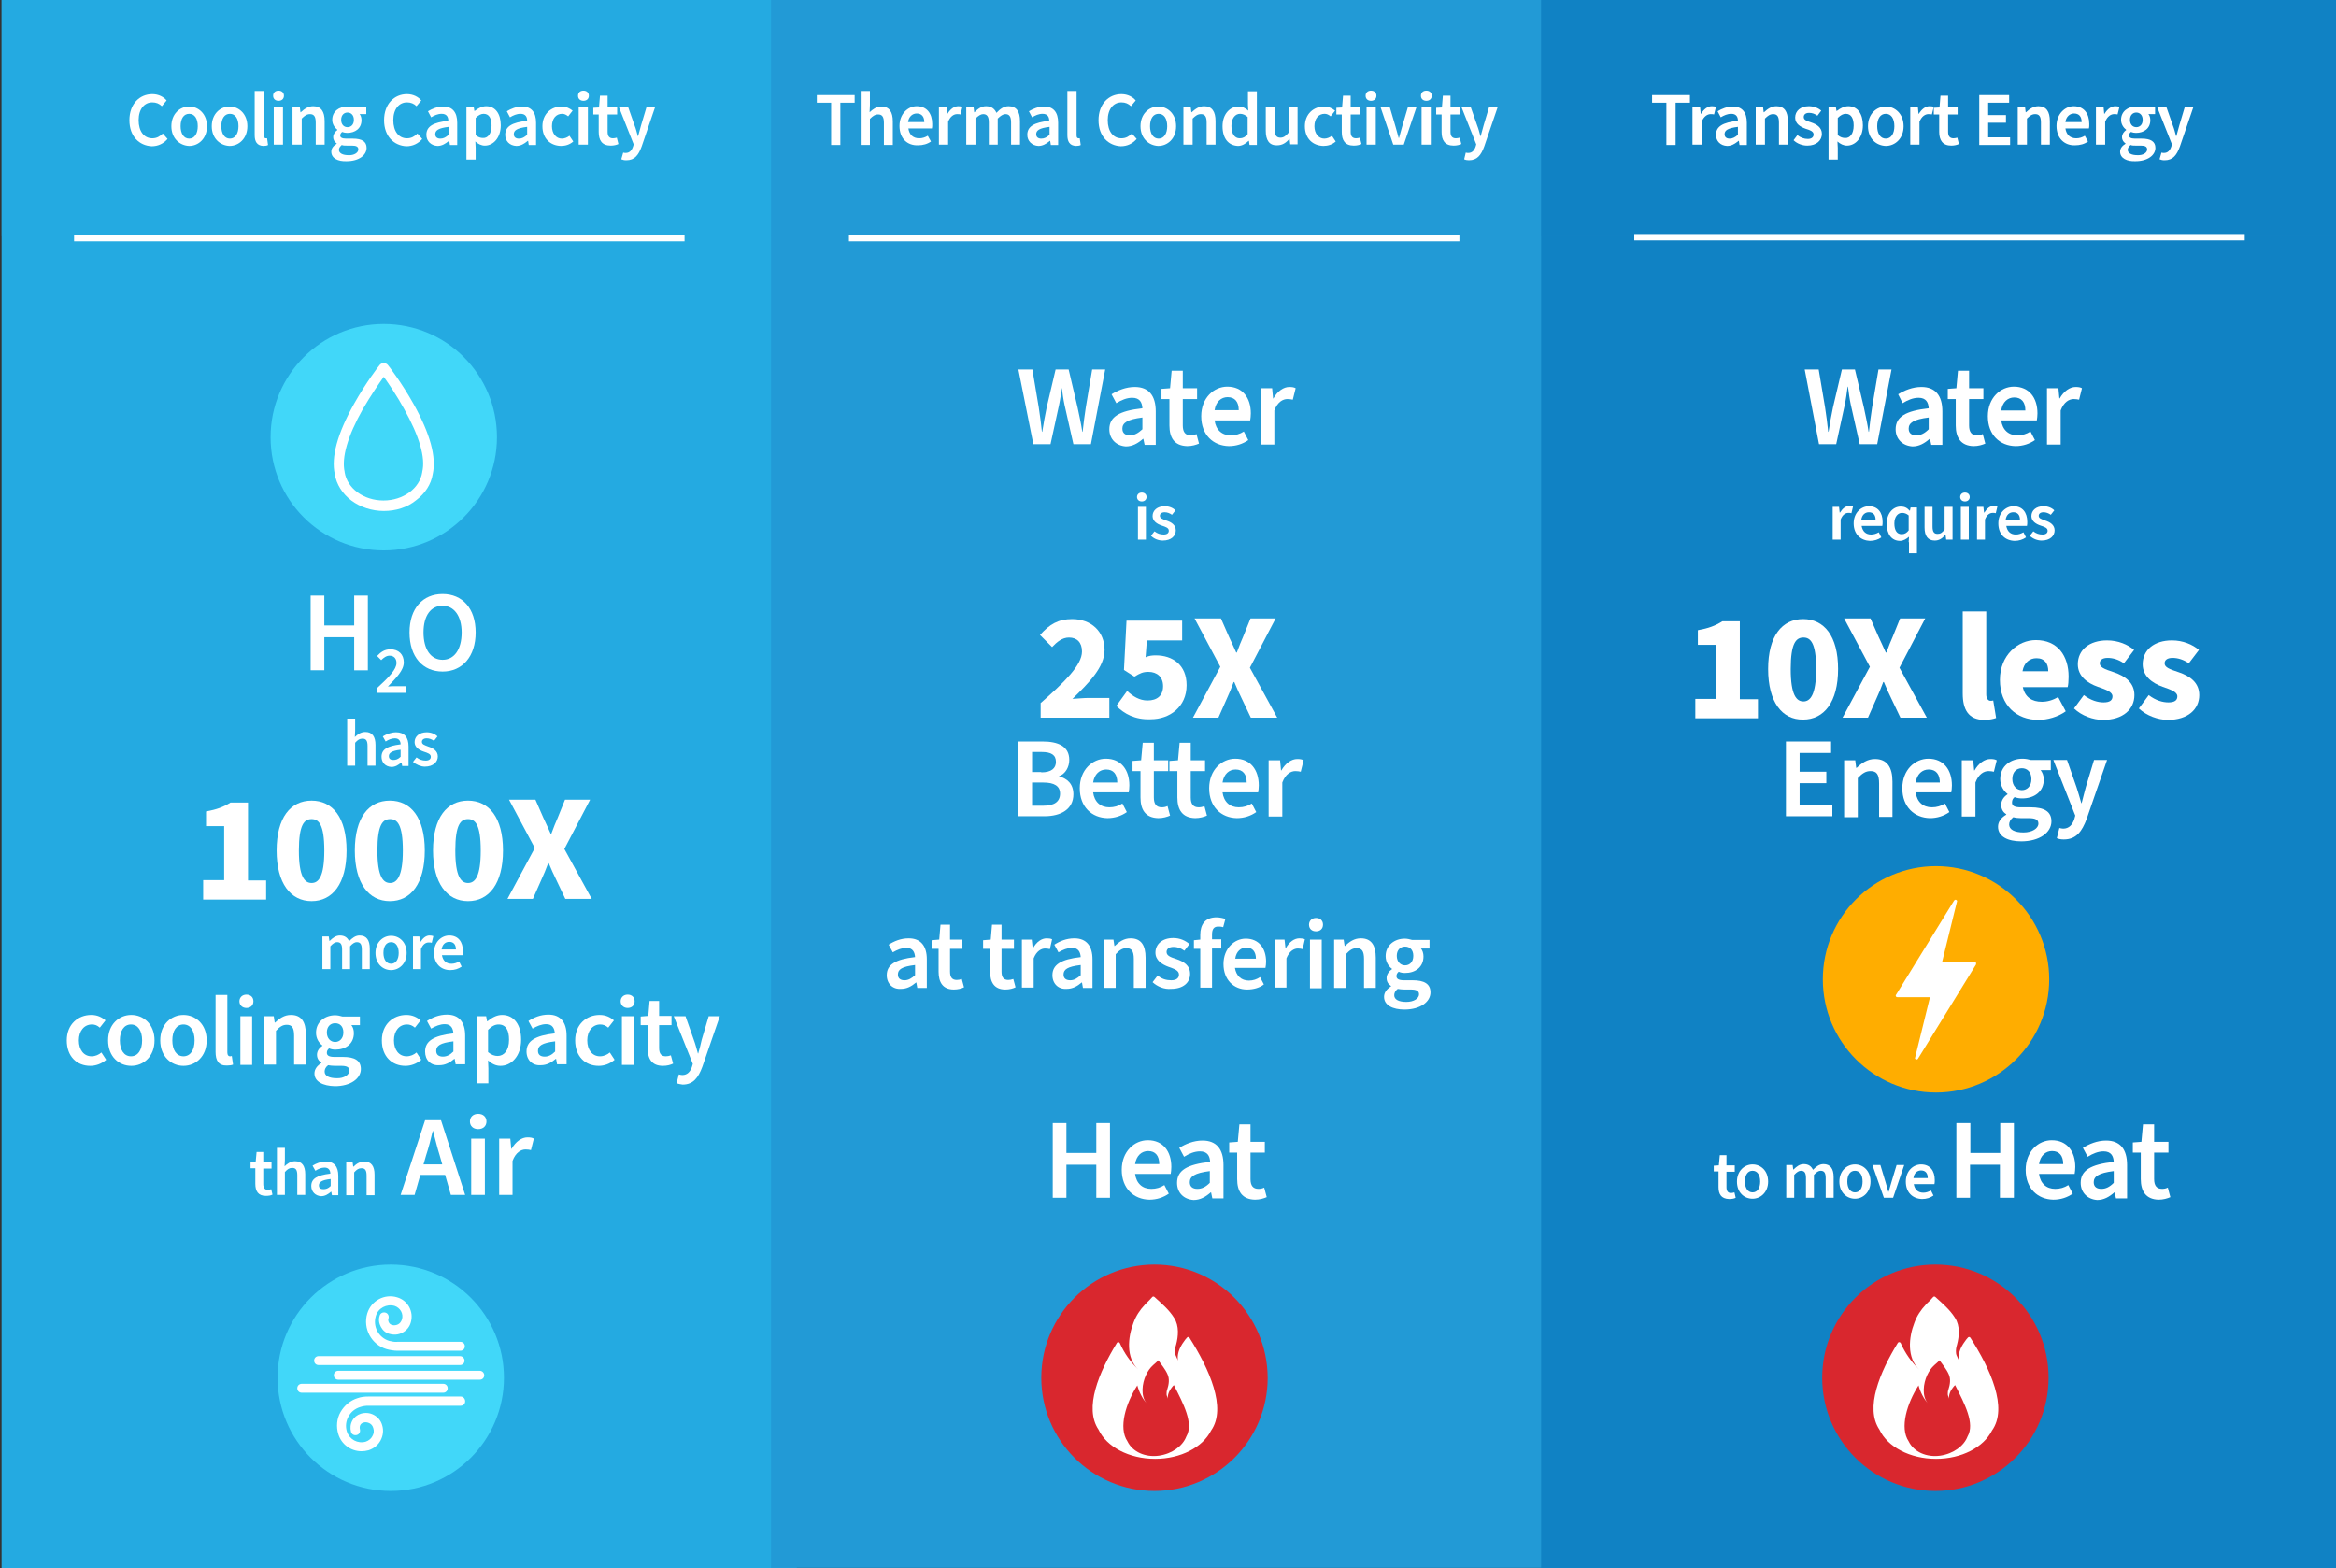 <?xml version="1.0" encoding="utf-8"?>
<!-- Generator: Adobe Illustrator 21.1.0, SVG Export Plug-In . SVG Version: 6.00 Build 0)  -->
<svg version="1.1" id="Layer_1" xmlns="http://www.w3.org/2000/svg" xmlns:xlink="http://www.w3.org/1999/xlink" x="0px" y="0px"
	 viewBox="0 0 734.7 493.2" style="enable-background:new 0 0 734.7 493.2;" xml:space="preserve">
<rect x="0" y="0" width="734.7" height="493.2" fill="#333333" stroke="none"/>
<style type="text/css">
	.st0{clip-path:url(#SVGID_2_);fill:#24AAE1;}
	.st1{clip-path:url(#SVGID_2_);}
	.st2{opacity:0.35;clip-path:url(#SVGID_4_);}
	.st3{clip-path:url(#SVGID_6_);fill:#24AAE1;}
	.st4{clip-path:url(#SVGID_2_);fill:#229AD6;}
	.st5{opacity:0.35;clip-path:url(#SVGID_8_);}
	.st6{clip-path:url(#SVGID_10_);fill:#229AD6;}
	.st7{clip-path:url(#SVGID_2_);fill:#1082C4;}
	.st8{opacity:0.35;clip-path:url(#SVGID_12_);}
	.st9{clip-path:url(#SVGID_14_);fill:#1082C4;}
	.st10{opacity:0.1;clip-path:url(#SVGID_12_);}
	.st11{fill:#FFFFFF;}
	.st12{clip-path:url(#SVGID_26_);fill:#FFAD00;}
	.st13{clip-path:url(#SVGID_26_);fill:#FFFFFF;}
	.st14{clip-path:url(#SVGID_26_);fill:#41D7F9;}
	.st15{clip-path:url(#SVGID_26_);fill:#F3E1EE;}
	.st16{clip-path:url(#SVGID_26_);fill:#D9272E;}
	.st17{fill:none;stroke:#FFFFFF;stroke-width:2;stroke-miterlimit:10;}
</style>
<g>
	<defs>
		<rect id="SVGID_1_" width="734.7" height="493.2"/>
	</defs>
	<clipPath id="SVGID_2_">
		<use xlink:href="#SVGID_1_"  style="overflow:visible;"/>
	</clipPath>
	<rect x="0.5" class="st0" width="250.1" height="493.2"/>
	<g class="st1">
		<defs>
			<rect id="SVGID_3_" width="734.7" height="493.2"/>
		</defs>
		<clipPath id="SVGID_4_">
			<use xlink:href="#SVGID_3_"  style="overflow:visible;"/>
		</clipPath>
		<g class="st2">
			<g>
				<defs>
					<rect id="SVGID_5_" x="0.5" y="-0.3" width="242.2" height="74.6"/>
				</defs>
				<clipPath id="SVGID_6_">
					<use xlink:href="#SVGID_5_"  style="overflow:visible;"/>
				</clipPath>
				<rect x="0.5" y="-0.3" class="st3" width="242.2" height="74.6"/>
			</g>
		</g>
	</g>
	<rect x="242.5" class="st4" width="250.1" height="493.1"/>
	<g class="st1">
		<defs>
			<rect id="SVGID_7_" width="734.7" height="493.2"/>
		</defs>
		<clipPath id="SVGID_8_">
			<use xlink:href="#SVGID_7_"  style="overflow:visible;"/>
		</clipPath>
		<g class="st5">
			<g>
				<defs>
					<rect id="SVGID_9_" x="242.6" y="-0.3" width="242.2" height="74.6"/>
				</defs>
				<clipPath id="SVGID_10_">
					<use xlink:href="#SVGID_9_"  style="overflow:visible;"/>
				</clipPath>
				<rect x="242.6" y="-0.3" class="st6" width="242.2" height="74.6"/>
			</g>
		</g>
	</g>
	<rect x="484.7" class="st7" width="250" height="493.2"/>
	<g class="st1">
		<defs>
			<rect id="SVGID_11_" width="734.7" height="493.2"/>
		</defs>
		<clipPath id="SVGID_12_">
			<use xlink:href="#SVGID_11_"  style="overflow:visible;"/>
		</clipPath>
		<g class="st8">
			<g>
				<defs>
					<rect id="SVGID_13_" x="484.7" y="-0.3" width="250.1" height="74.6"/>
				</defs>
				<clipPath id="SVGID_14_">
					<use xlink:href="#SVGID_13_"  style="overflow:visible;"/>
				</clipPath>
				<rect x="484.7" y="-0.3" class="st9" width="250.1" height="74.6"/>
			</g>
		</g>
		<g class="st10">
			<g>
				<defs>
					<rect id="SVGID_15_" x="-21.8" y="-4.2" width="317" height="323.5"/>
				</defs>
				<clipPath id="SVGID_16_">
					<use xlink:href="#SVGID_15_"  style="overflow:visible;"/>
				</clipPath>
			</g>
		</g>
		<g class="st10">
			<g>
				<defs>
					<rect id="SVGID_17_" x="293.9" y="-4.2" width="317" height="323.5"/>
				</defs>
				<clipPath id="SVGID_18_">
					<use xlink:href="#SVGID_17_"  style="overflow:visible;"/>
				</clipPath>
			</g>
		</g>
		<g class="st10">
			<g>
				<defs>
					<rect id="SVGID_19_" x="609.6" y="-1.7" width="125.2" height="495.6"/>
				</defs>
				<clipPath id="SVGID_20_">
					<use xlink:href="#SVGID_19_"  style="overflow:visible;"/>
				</clipPath>
			</g>
		</g>
		<g class="st10">
			<g>
				<defs>
					<rect id="SVGID_21_" x="-0.7" y="317.9" width="453.7" height="176"/>
				</defs>
				<clipPath id="SVGID_22_">
					<use xlink:href="#SVGID_21_"  style="overflow:visible;"/>
				</clipPath>
			</g>
		</g>
		<g class="st10">
			<g>
				<defs>
					<rect id="SVGID_23_" x="451.7" y="317.9" width="159.1" height="176"/>
				</defs>
				<clipPath id="SVGID_24_">
					<use xlink:href="#SVGID_23_"  style="overflow:visible;"/>
				</clipPath>
			</g>
		</g>
	</g>
	<g class="st1">
		<path class="st11" d="M40.7,37.8c0-5.1,3.2-8.2,7.2-8.2c2,0,3.6,0.9,4.5,2l-1.5,1.8c-0.8-0.8-1.8-1.2-3-1.2
			c-2.5,0-4.3,2.1-4.3,5.6c0,3.5,1.7,5.7,4.3,5.7c1.4,0,2.4-0.6,3.3-1.5l1.5,1.7c-1.3,1.5-3,2.3-5,2.3C43.9,45.8,40.7,43,40.7,37.8z
			"/>
		<path class="st11" d="M53.9,39.7c0-3.9,2.7-6.2,5.6-6.2c2.9,0,5.6,2.3,5.6,6.2c0,3.9-2.7,6.2-5.6,6.2
			C56.6,45.8,53.9,43.6,53.9,39.7z M62.2,39.7c0-2.4-1-3.9-2.7-3.9s-2.7,1.5-2.7,3.9c0,2.3,1,3.9,2.7,3.9S62.2,42,62.2,39.7z"/>
		<path class="st11" d="M66.6,39.7c0-3.9,2.7-6.2,5.6-6.2c2.9,0,5.6,2.3,5.6,6.2c0,3.9-2.7,6.2-5.6,6.2
			C69.3,45.8,66.6,43.6,66.6,39.7z M75,39.7c0-2.4-1-3.9-2.7-3.9s-2.7,1.5-2.7,3.9c0,2.3,1,3.9,2.7,3.9S75,42,75,39.7z"/>
		<path class="st11" d="M80.1,42.5V28.6H83v14c0,0.7,0.3,0.9,0.6,0.9c0.1,0,0.2,0,0.4,0l0.3,2.1c-0.3,0.2-0.8,0.3-1.5,0.3
			C80.8,45.8,80.1,44.5,80.1,42.5z"/>
		<path class="st11" d="M85.9,30.1c0-1,0.7-1.6,1.7-1.6c1,0,1.7,0.6,1.7,1.6c0,1-0.7,1.6-1.7,1.6C86.6,31.7,85.9,31.1,85.9,30.1z
			 M86.1,33.7H89v11.8h-2.9V33.7z"/>
		<path class="st11" d="M92,33.7h2.3l0.2,1.6h0.1c1.1-1,2.3-1.9,3.9-1.9c2.5,0,3.6,1.7,3.6,4.7v7.4h-2.8v-7c0-1.9-0.6-2.6-1.8-2.6
			c-1,0-1.7,0.5-2.6,1.4v8.2H92V33.7z"/>
		<path class="st11" d="M104.2,47.7c0-1,0.6-1.8,1.7-2.5v-0.1c-0.6-0.4-1.1-1-1.1-2c0-0.9,0.6-1.7,1.3-2.2v-0.1
			c-0.8-0.6-1.6-1.7-1.6-3.1c0-2.7,2.2-4.2,4.7-4.2c0.6,0,1.3,0.1,1.8,0.3h4.2v2.1h-2.1c0.4,0.4,0.6,1.2,0.6,1.9c0,2.6-2,4-4.5,4
			c-0.5,0-1.1-0.1-1.6-0.3c-0.3,0.3-0.6,0.6-0.6,1.1c0,0.6,0.5,1,1.9,1h2.1c2.8,0,4.3,0.9,4.3,2.9c0,2.3-2.4,4.2-6.3,4.2
			C106.3,50.8,104.2,49.8,104.2,47.7z M112.7,47c0-0.9-0.7-1.2-2-1.2h-1.6c-0.6,0-1.2,0-1.6-0.2c-0.6,0.5-0.9,1-0.9,1.5
			c0,1.1,1.2,1.7,3,1.7C111.4,48.9,112.7,48,112.7,47z M111.3,37.7c0-1.5-0.9-2.3-2-2.3s-2,0.8-2,2.3c0,1.5,0.9,2.3,2,2.3
			S111.3,39.2,111.3,37.7z"/>
		<path class="st11" d="M120.8,37.8c0-5.1,3.2-8.2,7.2-8.2c2,0,3.6,0.9,4.5,2l-1.5,1.8c-0.8-0.8-1.8-1.2-3-1.2
			c-2.5,0-4.3,2.1-4.3,5.6c0,3.5,1.7,5.7,4.3,5.7c1.4,0,2.4-0.6,3.3-1.5l1.5,1.7c-1.3,1.5-3,2.3-5,2.3C124,45.8,120.8,43,120.8,37.8
			z"/>
		<path class="st11" d="M134.1,42.4c0-2.6,2.1-3.9,6.9-4.4c0-1.2-0.5-2.2-2.1-2.2c-1.2,0-2.3,0.5-3.3,1.1l-1-1.9
			c1.3-0.8,3-1.5,4.8-1.5c2.9,0,4.4,1.8,4.4,5.1v7h-2.3l-0.2-1.3h-0.1c-1.1,0.9-2.2,1.6-3.6,1.6C135.6,45.8,134.1,44.4,134.1,42.4z
			 M141.1,42.4v-2.5c-3.2,0.4-4.2,1.1-4.2,2.3c0,1,0.7,1.4,1.6,1.4C139.5,43.6,140.2,43.2,141.1,42.4z"/>
		<path class="st11" d="M146.7,33.7h2.3l0.2,1.2h0.1c1-0.8,2.3-1.5,3.6-1.5c2.9,0,4.6,2.4,4.6,6c0,4-2.4,6.4-5,6.4
			c-1.1,0-2.1-0.5-3-1.3l0.1,2v3.7h-2.9V33.7z M154.6,39.5c0-2.3-0.8-3.7-2.5-3.7c-0.8,0-1.6,0.4-2.5,1.3v5.4
			c0.8,0.7,1.6,0.9,2.3,0.9C153.4,43.5,154.6,42.1,154.6,39.5z"/>
		<path class="st11" d="M158.9,42.4c0-2.6,2.1-3.9,6.9-4.4c0-1.2-0.5-2.2-2.1-2.2c-1.2,0-2.3,0.5-3.3,1.1l-1-1.9
			c1.3-0.8,3-1.5,4.8-1.5c2.9,0,4.4,1.8,4.4,5.1v7h-2.3l-0.2-1.3H166c-1.1,0.9-2.2,1.6-3.6,1.6C160.3,45.8,158.9,44.4,158.9,42.4z
			 M165.8,42.4v-2.5c-3.2,0.4-4.2,1.1-4.2,2.3c0,1,0.7,1.4,1.6,1.4C164.2,43.6,164.9,43.2,165.8,42.4z"/>
		<path class="st11" d="M170.6,39.7c0-3.9,2.8-6.2,6-6.2c1.5,0,2.6,0.6,3.5,1.3l-1.4,1.8c-0.6-0.5-1.2-0.8-1.9-0.8
			c-1.9,0-3.2,1.5-3.2,3.9c0,2.3,1.3,3.9,3.1,3.9c0.9,0,1.8-0.4,2.4-0.9l1.2,1.8c-1.1,1-2.5,1.4-3.9,1.4
			C173.1,45.8,170.6,43.6,170.6,39.7z"/>
		<path class="st11" d="M181.8,30.1c0-1,0.7-1.6,1.7-1.6c1,0,1.7,0.6,1.7,1.6c0,1-0.7,1.6-1.7,1.6C182.5,31.7,181.8,31.1,181.8,30.1
			z M182,33.7h2.9v11.8H182V33.7z"/>
		<path class="st11" d="M188.3,41.5V36h-1.7v-2.1l1.8-0.1l0.3-3.7h2.4v3.7h3V36h-3v5.5c0,1.4,0.6,2,1.7,2c0.4,0,0.8-0.1,1.2-0.2
			l0.5,2c-0.6,0.3-1.5,0.5-2.4,0.5C189.3,45.8,188.3,44.1,188.3,41.5z"/>
		<path class="st11" d="M195.4,50.1L196,48c0.3,0.1,0.6,0.1,0.8,0.1c1.2,0,1.9-0.8,2.3-2l0.2-0.7l-4.6-11.6h2.9l2,5.7
			c0.4,1,0.7,2.2,1,3.3h0.1c0.3-1.1,0.6-2.3,0.9-3.3l1.7-5.7h2.7l-4.2,12.3c-1,2.7-2.2,4.3-4.8,4.3
			C196.3,50.4,195.9,50.3,195.4,50.1z"/>
	</g>
	<g class="st1">
		<path class="st11" d="M261.4,32.3h-4.5v-2.4h11.9v2.4h-4.5v13.3h-2.9V32.3z"/>
		<path class="st11" d="M270.7,28.6h2.9V33l-0.1,2.3c1-0.9,2.1-1.8,3.7-1.8c2.5,0,3.6,1.7,3.6,4.7v7.4H278v-7c0-1.9-0.6-2.6-1.8-2.6
			c-1,0-1.7,0.5-2.6,1.4v8.2h-2.9V28.6z"/>
		<path class="st11" d="M282.9,39.6c0-3.8,2.7-6.2,5.4-6.2c3.2,0,4.9,2.3,4.9,5.6c0,0.6,0,1-0.1,1.4h-7.4c0.3,2,1.5,3.1,3.4,3.1
			c1,0,1.9-0.3,2.7-0.8l1,1.8c-1.1,0.8-2.5,1.2-4.1,1.2C285.4,45.8,282.9,43.6,282.9,39.6z M290.7,38.4c0-1.7-0.8-2.7-2.4-2.7
			c-1.3,0-2.5,1-2.7,2.7H290.7z"/>
		<path class="st11" d="M295.4,33.7h2.3l0.2,2.1h0.1c0.9-1.5,2.1-2.4,3.4-2.4c0.6,0,1,0.1,1.3,0.2l-0.6,2.4
			c-0.4-0.1-0.6-0.1-1.1-0.1c-0.9,0-2.1,0.6-2.8,2.4v7.2h-2.9V33.7z"/>
		<path class="st11" d="M303.9,33.7h2.3l0.2,1.6h0.1c1-1,2.1-1.9,3.6-1.9c1.7,0,2.7,0.8,3.3,2.1c1.1-1.2,2.3-2.1,3.8-2.1
			c2.5,0,3.6,1.7,3.6,4.7v7.4H318v-7c0-1.9-0.6-2.6-1.8-2.6c-0.7,0-1.5,0.5-2.4,1.4v8.2H311v-7c0-1.9-0.6-2.6-1.8-2.6
			c-0.7,0-1.5,0.5-2.4,1.4v8.2h-2.9V33.7z"/>
		<path class="st11" d="M323.1,42.4c0-2.6,2.1-3.9,6.9-4.4c0-1.2-0.5-2.2-2.1-2.2c-1.2,0-2.3,0.5-3.3,1.1l-1-1.9
			c1.3-0.8,3-1.5,4.8-1.5c2.9,0,4.4,1.8,4.4,5.1v7h-2.3l-0.2-1.3h-0.1c-1.1,0.9-2.2,1.6-3.6,1.6C324.6,45.8,323.1,44.4,323.1,42.4z
			 M330.1,42.4v-2.5c-3.2,0.4-4.2,1.1-4.2,2.3c0,1,0.7,1.4,1.6,1.4C328.5,43.6,329.2,43.2,330.1,42.4z"/>
		<path class="st11" d="M335.7,42.5V28.6h2.9v14c0,0.7,0.3,0.9,0.6,0.9c0.1,0,0.2,0,0.4,0l0.3,2.1c-0.3,0.2-0.8,0.3-1.5,0.3
			C336.4,45.8,335.7,44.5,335.7,42.5z"/>
		<path class="st11" d="M345.5,37.8c0-5.1,3.2-8.2,7.2-8.2c2,0,3.6,0.9,4.5,2l-1.5,1.8c-0.8-0.8-1.8-1.2-3-1.2
			c-2.5,0-4.3,2.1-4.3,5.6c0,3.5,1.7,5.7,4.3,5.7c1.4,0,2.4-0.6,3.3-1.5l1.5,1.7c-1.3,1.5-3,2.3-5,2.3
			C348.7,45.8,345.5,43,345.5,37.8z"/>
		<path class="st11" d="M358.7,39.7c0-3.9,2.7-6.2,5.6-6.2c2.9,0,5.6,2.3,5.6,6.2c0,3.9-2.7,6.2-5.6,6.2
			C361.4,45.8,358.7,43.6,358.7,39.7z M367.1,39.7c0-2.4-1-3.9-2.7-3.9s-2.7,1.5-2.7,3.9c0,2.3,1,3.9,2.7,3.9S367.1,42,367.1,39.7z"
			/>
		<path class="st11" d="M372.2,33.7h2.3l0.2,1.6h0.1c1.1-1,2.3-1.9,3.9-1.9c2.5,0,3.6,1.7,3.6,4.7v7.4h-2.8v-7
			c0-1.9-0.6-2.6-1.8-2.6c-1,0-1.7,0.5-2.6,1.4v8.2h-2.9V33.7z"/>
		<path class="st11" d="M384.5,39.7c0-3.9,2.4-6.2,5-6.2c1.3,0,2.2,0.5,3.1,1.3l-0.1-1.9v-4.2h2.8v16.9h-2.3l-0.2-1.3h-0.1
			c-0.9,0.9-2.1,1.6-3.3,1.6C386.4,45.8,384.5,43.6,384.5,39.7z M392.4,42.2v-5.4c-0.8-0.7-1.6-1-2.4-1c-1.5,0-2.7,1.4-2.7,3.8
			c0,2.5,1,3.9,2.6,3.9C390.9,43.5,391.7,43.1,392.4,42.2z"/>
		<path class="st11" d="M398.1,41.1v-7.4h2.8v7c0,1.9,0.6,2.6,1.8,2.6c1,0,1.7-0.5,2.6-1.6v-8.1h2.8v11.8h-2.3l-0.2-1.7h-0.1
			c-1,1.2-2.2,2-3.8,2C399.2,45.8,398.1,44.1,398.1,41.1z"/>
		<path class="st11" d="M410.4,39.7c0-3.9,2.8-6.2,6-6.2c1.5,0,2.6,0.6,3.5,1.3l-1.4,1.8c-0.6-0.5-1.2-0.8-1.9-0.8
			c-1.9,0-3.2,1.5-3.2,3.9c0,2.3,1.3,3.9,3.1,3.9c0.9,0,1.8-0.4,2.4-0.9l1.2,1.8c-1.1,1-2.5,1.4-3.9,1.4
			C412.9,45.8,410.4,43.6,410.4,39.7z"/>
		<path class="st11" d="M422,41.5V36h-1.7v-2.1l1.8-0.1l0.3-3.7h2.4v3.7h3V36h-3v5.5c0,1.4,0.6,2,1.7,2c0.4,0,0.8-0.1,1.2-0.2l0.5,2
			c-0.6,0.3-1.5,0.5-2.4,0.5C423,45.8,422,44.1,422,41.5z"/>
		<path class="st11" d="M429.5,30.1c0-1,0.7-1.6,1.7-1.6c1,0,1.7,0.6,1.7,1.6c0,1-0.7,1.6-1.7,1.6C430.2,31.7,429.5,31.1,429.5,30.1
			z M429.8,33.7h2.9v11.8h-2.9V33.7z"/>
		<path class="st11" d="M434.2,33.7h2.9l1.8,6.1c0.3,1.2,0.7,2.4,1,3.6h0.1c0.3-1.2,0.7-2.4,1-3.6l1.8-6.1h2.7l-4,11.8h-3.3
			L434.2,33.7z"/>
		<path class="st11" d="M446.9,30.1c0-1,0.7-1.6,1.7-1.6c1,0,1.7,0.6,1.7,1.6c0,1-0.7,1.6-1.7,1.6C447.6,31.7,446.9,31.1,446.9,30.1
			z M447.1,33.7h2.9v11.8h-2.9V33.7z"/>
		<path class="st11" d="M453.4,41.5V36h-1.7v-2.1l1.8-0.1l0.3-3.7h2.4v3.7h3V36h-3v5.5c0,1.4,0.6,2,1.7,2c0.4,0,0.8-0.1,1.2-0.2
			l0.5,2c-0.6,0.3-1.5,0.5-2.4,0.5C454.4,45.8,453.4,44.1,453.4,41.5z"/>
		<path class="st11" d="M460.5,50.1L461,48c0.3,0.1,0.6,0.1,0.8,0.1c1.2,0,1.9-0.8,2.3-2l0.2-0.7l-4.6-11.6h2.9l2,5.7
			c0.4,1,0.7,2.2,1,3.3h0.1c0.3-1.1,0.6-2.3,0.9-3.3l1.7-5.7h2.7l-4.2,12.3c-1,2.7-2.2,4.3-4.8,4.3
			C461.4,50.4,460.9,50.3,460.5,50.1z"/>
	</g>
	<g class="st1">
		<path class="st11" d="M524.1,32.3h-4.5v-2.4h11.9v2.4H527v13.3h-2.9V32.3z"/>
		<path class="st11" d="M532.4,33.7h2.3l0.2,2.1h0.1c0.9-1.5,2.1-2.4,3.4-2.4c0.6,0,1,0.1,1.3,0.2l-0.6,2.4
			c-0.4-0.1-0.6-0.1-1.1-0.1c-0.9,0-2.1,0.6-2.8,2.4v7.2h-2.9V33.7z"/>
		<path class="st11" d="M539.7,42.4c0-2.6,2.1-3.9,6.9-4.4c0-1.2-0.5-2.2-2.1-2.2c-1.2,0-2.3,0.5-3.3,1.1l-1-1.9
			c1.3-0.8,3-1.5,4.8-1.5c2.9,0,4.4,1.8,4.4,5.1v7h-2.3l-0.2-1.3h-0.1c-1.1,0.9-2.2,1.6-3.6,1.6C541.1,45.8,539.7,44.4,539.7,42.4z
			 M546.6,42.4v-2.5c-3.2,0.4-4.2,1.1-4.2,2.3c0,1,0.7,1.4,1.6,1.4S545.7,43.2,546.6,42.4z"/>
		<path class="st11" d="M552.2,33.7h2.3l0.2,1.6h0.1c1.1-1,2.3-1.9,3.9-1.9c2.5,0,3.6,1.7,3.6,4.7v7.4h-2.8v-7
			c0-1.9-0.6-2.6-1.8-2.6c-1,0-1.7,0.5-2.6,1.4v8.2h-2.9V33.7z"/>
		<path class="st11" d="M564.1,44.1l1.2-1.6c1,0.8,2.1,1.2,3.3,1.2c1.2,0,1.8-0.6,1.8-1.4c0-1-1.2-1.4-2.5-1.8
			c-1.7-0.6-3.3-1.6-3.3-3.5c0-2.1,1.7-3.6,4.3-3.6c1.6,0,3,0.6,3.9,1.4l-1.2,1.6c-0.8-0.6-1.7-0.9-2.6-0.9c-1.2,0-1.7,0.6-1.7,1.3
			c0,0.9,0.8,1.2,2.3,1.7c1.8,0.6,3.4,1.6,3.4,3.6s-1.6,3.7-4.6,3.7C566.9,45.8,565.2,45.2,564.1,44.1z"/>
		<path class="st11" d="M575.1,33.7h2.3l0.2,1.2h0.1c1-0.8,2.3-1.5,3.6-1.5c2.9,0,4.6,2.4,4.6,6c0,4-2.4,6.4-5,6.4
			c-1.1,0-2.1-0.5-3-1.3l0.1,2v3.7h-2.9V33.7z M583,39.5c0-2.3-0.8-3.7-2.5-3.7c-0.8,0-1.6,0.4-2.5,1.3v5.4c0.8,0.7,1.6,0.9,2.3,0.9
			C581.8,43.5,583,42.1,583,39.5z"/>
		<path class="st11" d="M587.5,39.7c0-3.9,2.7-6.2,5.6-6.2c2.9,0,5.6,2.3,5.6,6.2c0,3.9-2.7,6.2-5.6,6.2
			C590.1,45.8,587.5,43.6,587.5,39.7z M595.8,39.7c0-2.4-1-3.9-2.7-3.9s-2.7,1.5-2.7,3.9c0,2.3,1,3.9,2.7,3.9S595.8,42,595.8,39.7z"
			/>
		<path class="st11" d="M600.9,33.7h2.3l0.2,2.1h0.1c0.9-1.5,2.1-2.4,3.4-2.4c0.6,0,1,0.1,1.3,0.2l-0.6,2.4
			c-0.4-0.1-0.6-0.1-1.1-0.1c-0.9,0-2.1,0.6-2.8,2.4v7.2h-2.9V33.7z"/>
		<path class="st11" d="M609.9,41.5V36h-1.7v-2.1l1.8-0.1l0.3-3.7h2.4v3.7h3V36h-3v5.5c0,1.4,0.6,2,1.7,2c0.4,0,0.8-0.1,1.2-0.2
			l0.5,2c-0.6,0.3-1.5,0.5-2.4,0.5C611,45.8,609.9,44.1,609.9,41.5z"/>
		<path class="st11" d="M622.4,29.9h9.5v2.4h-6.6v3.9h5.6v2.4h-5.6v4.6h6.9v2.4h-9.7V29.9z"/>
		<path class="st11" d="M634.6,33.7h2.3l0.2,1.6h0.1c1.1-1,2.3-1.9,3.9-1.9c2.5,0,3.6,1.7,3.6,4.7v7.4h-2.8v-7
			c0-1.9-0.6-2.6-1.8-2.6c-1,0-1.7,0.5-2.6,1.4v8.2h-2.9V33.7z"/>
		<path class="st11" d="M646.8,39.6c0-3.8,2.7-6.2,5.4-6.2c3.2,0,4.9,2.3,4.9,5.6c0,0.6,0,1-0.1,1.4h-7.4c0.3,2,1.5,3.1,3.4,3.1
			c1,0,1.9-0.3,2.7-0.8l1,1.8c-1.1,0.8-2.5,1.2-4.1,1.2C649.4,45.8,646.8,43.6,646.8,39.6z M654.7,38.4c0-1.7-0.8-2.7-2.4-2.7
			c-1.3,0-2.5,1-2.7,2.7H654.7z"/>
		<path class="st11" d="M659.3,33.7h2.3l0.2,2.1h0.1c0.9-1.5,2.1-2.4,3.4-2.4c0.6,0,1,0.1,1.3,0.2l-0.6,2.4
			c-0.4-0.1-0.6-0.1-1.1-0.1c-0.9,0-2.1,0.6-2.8,2.4v7.2h-2.9V33.7z"/>
		<path class="st11" d="M666.8,47.7c0-1,0.6-1.8,1.7-2.5v-0.1c-0.6-0.4-1.1-1-1.1-2c0-0.9,0.6-1.7,1.3-2.2v-0.1
			c-0.8-0.6-1.6-1.7-1.6-3.1c0-2.7,2.2-4.2,4.7-4.2c0.6,0,1.3,0.1,1.8,0.3h4.2v2.1h-2.1c0.4,0.4,0.6,1.2,0.6,1.9c0,2.6-2,4-4.5,4
			c-0.5,0-1.1-0.1-1.6-0.3c-0.3,0.3-0.6,0.6-0.6,1.1c0,0.6,0.5,1,1.9,1h2.1c2.8,0,4.3,0.9,4.3,2.9c0,2.3-2.4,4.2-6.3,4.2
			C669,50.8,666.8,49.8,666.8,47.7z M675.3,47c0-0.9-0.7-1.2-2-1.2h-1.6c-0.6,0-1.2,0-1.6-0.2c-0.6,0.5-0.9,1-0.9,1.5
			c0,1.1,1.2,1.7,3,1.7C674.1,48.9,675.3,48,675.3,47z M673.9,37.7c0-1.5-0.9-2.3-2-2.3c-1.1,0-2,0.8-2,2.3c0,1.5,0.9,2.3,2,2.3
			C673,40,673.9,39.2,673.9,37.7z"/>
		<path class="st11" d="M679.2,50.1l0.6-2.1c0.3,0.1,0.6,0.1,0.8,0.1c1.2,0,1.9-0.8,2.3-2l0.2-0.7l-4.6-11.6h2.9l2,5.7
			c0.4,1,0.7,2.2,1,3.3h0.1c0.3-1.1,0.6-2.3,0.9-3.3l1.7-5.7h2.7l-4.2,12.3c-1,2.7-2.2,4.3-4.8,4.3
			C680.1,50.4,679.7,50.3,679.2,50.1z"/>
	</g>
	<g class="st1">
		<path class="st11" d="M97.7,187.3h4.3v9.4h9.4v-9.4h4.3v23.5h-4.3v-10.4H102v10.4h-4.3V187.3z"/>
	</g>
	<g class="st1">
		<path class="st11" d="M118.7,216.3c3.7-3.4,6-5.8,6-7.8c0-1.4-0.8-2.3-2.2-2.3c-1,0-1.9,0.7-2.6,1.4l-1.3-1.3
			c1.2-1.3,2.4-2.1,4.2-2.1c2.6,0,4.2,1.6,4.2,4.1c0,2.5-2.3,4.8-5,7.6c0.7-0.1,1.6-0.1,2.2-0.1h3.4v2.1h-9V216.3z"/>
	</g>
	<g class="st1">
		<path class="st11" d="M128.8,198.9c0-7.6,4.2-12.1,10.4-12.1s10.4,4.5,10.4,12.1c0,7.6-4.2,12.3-10.4,12.3
			S128.8,206.6,128.8,198.9z M145.2,198.9c0-5.2-2.4-8.4-6-8.4c-3.7,0-6,3.1-6,8.4c0,5.3,2.3,8.6,6,8.6
			C142.9,207.5,145.2,204.2,145.2,198.9z"/>
	</g>
	<g class="st1">
		<path class="st11" d="M109.2,226h2.5v3.8l-0.1,2c0.8-0.8,1.9-1.6,3.3-1.6c2.2,0,3.2,1.5,3.2,4.1v6.5h-2.5v-6.2
			c0-1.7-0.5-2.3-1.6-2.3c-0.9,0-1.5,0.4-2.3,1.3v7.2h-2.5V226z"/>
		<path class="st11" d="M120,238c0-2.3,1.8-3.4,6-3.9c0-1-0.5-1.9-1.8-1.9c-1,0-2,0.4-2.9,1l-0.9-1.6c1.1-0.7,2.6-1.3,4.2-1.3
			c2.6,0,3.9,1.6,3.9,4.5v6.1h-2l-0.2-1.1h-0.1c-0.9,0.8-1.9,1.4-3.1,1.4C121.2,241.1,120,239.8,120,238z M126,238v-2.2
			c-2.8,0.3-3.7,1-3.7,2c0,0.9,0.6,1.2,1.4,1.2S125.2,238.8,126,238z"/>
		<path class="st11" d="M129.9,239.6l1.1-1.4c0.9,0.7,1.8,1,2.9,1c1.1,0,1.6-0.5,1.6-1.2c0-0.9-1-1.2-2.2-1.6
			c-1.5-0.5-2.9-1.4-2.9-3c0-1.8,1.5-3.1,3.8-3.1c1.4,0,2.6,0.5,3.4,1.3l-1.1,1.4c-0.7-0.5-1.5-0.8-2.3-0.8c-1,0-1.5,0.5-1.5,1.1
			c0,0.8,0.7,1,2,1.5c1.6,0.5,3,1.4,3,3.1s-1.4,3.2-4.1,3.2C132.4,241.1,130.9,240.5,129.9,239.6z"/>
	</g>
	<g class="st1">
		<path class="st11" d="M63.9,276.8h6.6v-17h-5.7v-4.6c3.3-0.6,5.5-1.4,7.7-2.8H78v24.5h5.7v6H63.9V276.8z"/>
		<path class="st11" d="M87,267.5c0-10.4,4.4-15.7,11-15.7s11,5.3,11,15.7s-4.4,15.9-11,15.9S87,277.8,87,267.5z M102,267.5
			c0-8.3-1.8-9.9-4-9.9c-2.3,0-4,1.7-4,9.9c0,8.2,1.8,10.2,4,10.2C100.2,277.7,102,275.7,102,267.5z"/>
		<path class="st11" d="M111.6,267.5c0-10.4,4.4-15.7,11-15.7s11,5.3,11,15.7s-4.4,15.9-11,15.9S111.6,277.8,111.6,267.5z
			 M126.7,267.5c0-8.3-1.8-9.9-4-9.9c-2.3,0-4,1.7-4,9.9c0,8.2,1.8,10.2,4,10.2C124.8,277.7,126.7,275.7,126.7,267.5z"/>
		<path class="st11" d="M136.2,267.5c0-10.4,4.4-15.7,11-15.7s11,5.3,11,15.7s-4.4,15.9-11,15.9S136.2,277.8,136.2,267.5z
			 M151.2,267.5c0-8.3-1.8-9.9-4-9.9c-2.3,0-4,1.7-4,9.9c0,8.2,1.8,10.2,4,10.2C149.4,277.7,151.2,275.7,151.2,267.5z"/>
		<path class="st11" d="M168.2,266.7l-8.1-15.2h8.3l2.5,5.7c0.7,1.4,1.4,3.1,2.3,5h0.2c0.7-2,1.4-3.6,2-5l2.3-5.7h7.9l-8.1,15.5
			l8.6,15.7h-8.3l-2.9-6.1c-0.8-1.6-1.5-3.2-2.3-5.1h-0.2c-0.7,1.9-1.4,3.6-2.1,5.1l-2.7,6.1h-8L168.2,266.7z"/>
	</g>
	<g class="st1">
		<path class="st11" d="M101.4,294.5h2l0.2,1.4h0.1c0.9-0.9,1.9-1.7,3.2-1.7c1.5,0,2.4,0.7,2.9,1.8c1-1,2-1.8,3.3-1.8
			c2.2,0,3.2,1.5,3.2,4.1v6.5h-2.5v-6.2c0-1.7-0.5-2.3-1.6-2.3c-0.6,0-1.3,0.4-2.1,1.3v7.2h-2.5v-6.2c0-1.7-0.5-2.3-1.6-2.3
			c-0.6,0-1.3,0.4-2.1,1.3v7.2h-2.5V294.5z"/>
		<path class="st11" d="M118.1,299.7c0-3.4,2.4-5.4,4.9-5.4c2.6,0,4.9,2,4.9,5.4c0,3.4-2.4,5.4-4.9,5.4
			C120.4,305.1,118.1,303.1,118.1,299.7z M125.4,299.7c0-2.1-0.9-3.4-2.4-3.4s-2.4,1.3-2.4,3.4c0,2,0.9,3.4,2.4,3.4
			S125.4,301.7,125.4,299.7z"/>
		<path class="st11" d="M129.9,294.5h2l0.2,1.8h0.1c0.8-1.3,1.8-2.1,2.9-2.1c0.5,0,0.9,0.1,1.2,0.2l-0.5,2.1c-0.3-0.1-0.6-0.1-1-0.1
			c-0.8,0-1.8,0.5-2.4,2.1v6.3h-2.5V294.5z"/>
		<path class="st11" d="M136.5,299.6c0-3.4,2.4-5.4,4.8-5.4c2.8,0,4.3,2,4.3,4.9c0,0.5,0,0.9-0.1,1.3h-6.5c0.3,1.7,1.3,2.7,3,2.7
			c0.9,0,1.7-0.3,2.4-0.7l0.8,1.6c-1,0.7-2.2,1.1-3.6,1.1C138.7,305.1,136.5,303.1,136.5,299.6z M143.4,298.6c0-1.5-0.7-2.4-2.1-2.4
			c-1.2,0-2.2,0.8-2.4,2.4H143.4z"/>
	</g>
	<g class="st1">
		<path class="st11" d="M21,327.2c0-5.1,3.6-8,7.7-8c1.9,0,3.3,0.7,4.5,1.7l-1.8,2.3c-0.8-0.7-1.5-1-2.5-1c-2.4,0-4.1,2-4.1,5
			c0,3,1.6,5,4,5c1.2,0,2.3-0.5,3.1-1.2l1.5,2.3c-1.5,1.3-3.3,1.9-5,1.9C24.2,335.2,21,332.3,21,327.2z"/>
		<path class="st11" d="M34,327.2c0-5.1,3.5-8,7.3-8c3.8,0,7.3,2.9,7.3,8c0,5.1-3.5,8-7.3,8C37.4,335.2,34,332.3,34,327.2z
			 M44.7,327.2c0-3-1.3-5-3.5-5c-2.2,0-3.5,2-3.5,5c0,3,1.3,5,3.5,5C43.4,332.2,44.7,330.2,44.7,327.2z"/>
		<path class="st11" d="M50.4,327.2c0-5.1,3.5-8,7.3-8c3.8,0,7.3,2.9,7.3,8c0,5.1-3.5,8-7.3,8C53.9,335.2,50.4,332.3,50.4,327.2z
			 M61.2,327.2c0-3-1.3-5-3.5-5c-2.2,0-3.5,2-3.5,5c0,3,1.3,5,3.5,5C59.9,332.2,61.2,330.2,61.2,327.2z"/>
		<path class="st11" d="M67.8,330.8v-17.9h3.7V331c0,0.9,0.4,1.2,0.8,1.2c0.2,0,0.3,0,0.6-0.1l0.4,2.7c-0.4,0.2-1.1,0.3-1.9,0.3
			C68.7,335.2,67.8,333.5,67.8,330.8z"/>
		<path class="st11" d="M75.3,314.9c0-1.2,0.9-2.1,2.2-2.1s2.2,0.8,2.2,2.1s-0.9,2.1-2.2,2.1S75.3,316.1,75.3,314.9z M75.6,319.6
			h3.7v15.3h-3.7V319.6z"/>
		<path class="st11" d="M83.1,319.6h3l0.3,2h0.1c1.4-1.3,2.9-2.4,5-2.4c3.3,0,4.7,2.2,4.7,6.1v9.5h-3.7v-9.1c0-2.5-0.7-3.4-2.3-3.4
			c-1.3,0-2.2,0.6-3.4,1.9v10.6h-3.7V319.6z"/>
		<path class="st11" d="M98.9,337.6c0-1.3,0.8-2.4,2.2-3.3v-0.1c-0.8-0.5-1.4-1.3-1.4-2.5c0-1.2,0.8-2.2,1.7-2.8v-0.1
			c-1.1-0.8-2-2.2-2-4c0-3.5,2.9-5.5,6-5.5c0.8,0,1.6,0.2,2.3,0.4h5.5v2.7h-2.7c0.5,0.6,0.8,1.5,0.8,2.5c0,3.4-2.6,5.2-5.8,5.2
			c-0.7,0-1.4-0.1-2-0.4c-0.4,0.4-0.7,0.7-0.7,1.4c0,0.8,0.6,1.3,2.4,1.3h2.7c3.6,0,5.6,1.1,5.6,3.8c0,3-3.2,5.4-8.2,5.4
			C101.6,341.5,98.9,340.2,98.9,337.6z M109.9,336.7c0-1.1-0.9-1.5-2.6-1.5h-2c-0.8,0-1.5-0.1-2.1-0.2c-0.8,0.6-1.1,1.3-1.1,2
			c0,1.4,1.5,2.1,3.8,2.1C108.2,339.2,109.9,338,109.9,336.7z M108,324.7c0-1.9-1.1-2.9-2.6-2.9s-2.6,1.1-2.6,2.9c0,1.9,1.2,3,2.6,3
			S108,326.6,108,324.7z"/>
		<path class="st11" d="M120.1,327.2c0-5.1,3.6-8,7.7-8c1.9,0,3.3,0.7,4.5,1.7l-1.8,2.3c-0.8-0.7-1.6-1-2.5-1c-2.4,0-4.1,2-4.1,5
			c0,3,1.6,5,4,5c1.2,0,2.3-0.5,3.1-1.2l1.5,2.3c-1.5,1.3-3.3,1.9-5,1.9C123.3,335.2,120.1,332.3,120.1,327.2z"/>
		<path class="st11" d="M133.7,330.7c0-3.3,2.7-5,8.9-5.7c-0.1-1.5-0.7-2.9-2.7-2.9c-1.5,0-2.9,0.6-4.3,1.4l-1.3-2.4
			c1.7-1.1,3.8-2,6.3-2c3.8,0,5.7,2.4,5.7,6.6v9h-3l-0.3-1.7h-0.1c-1.4,1.2-2.9,2-4.7,2C135.5,335.2,133.7,333.4,133.7,330.7z
			 M142.6,330.7v-3.2c-4.2,0.5-5.4,1.4-5.4,3c0,1.3,0.9,1.8,2.1,1.8S141.5,331.8,142.6,330.7z"/>
		<path class="st11" d="M149.9,319.6h3l0.3,1.6h0.1c1.3-1.1,2.9-2,4.6-2c3.8,0,6,3.1,6,7.8c0,5.2-3.1,8.2-6.5,8.2
			c-1.4,0-2.7-0.6-3.9-1.7l0.1,2.5v4.7h-3.7V319.6z M160.1,327c0-3-1-4.8-3.3-4.8c-1.1,0-2.1,0.5-3.3,1.7v7c1.1,0.9,2.1,1.2,3,1.2
			C158.5,332.1,160.1,330.4,160.1,327z"/>
		<path class="st11" d="M165.6,330.7c0-3.3,2.7-5,8.9-5.7c-0.1-1.5-0.7-2.9-2.7-2.9c-1.5,0-2.9,0.6-4.3,1.4l-1.3-2.4
			c1.7-1.1,3.8-2,6.3-2c3.8,0,5.7,2.4,5.7,6.6v9h-3l-0.3-1.7h-0.1c-1.4,1.2-2.9,2-4.7,2C167.5,335.2,165.6,333.4,165.6,330.7z
			 M174.6,330.7v-3.2c-4.2,0.5-5.4,1.4-5.4,3c0,1.3,0.9,1.8,2.1,1.8S173.5,331.8,174.6,330.7z"/>
		<path class="st11" d="M180.9,327.2c0-5.1,3.6-8,7.7-8c1.9,0,3.3,0.7,4.5,1.7l-1.8,2.3c-0.8-0.7-1.6-1-2.5-1c-2.4,0-4.1,2-4.1,5
			c0,3,1.6,5,4,5c1.2,0,2.3-0.5,3.1-1.2l1.5,2.3c-1.5,1.3-3.3,1.9-5,1.9C184.1,335.2,180.9,332.3,180.9,327.2z"/>
		<path class="st11" d="M195.2,314.9c0-1.2,0.9-2.1,2.2-2.1s2.2,0.8,2.2,2.1s-0.9,2.1-2.2,2.1S195.2,316.1,195.2,314.9z
			 M195.6,319.6h3.7v15.3h-3.7V319.6z"/>
		<path class="st11" d="M203.7,329.6v-7.2h-2.2v-2.7l2.4-0.2l0.4-4.7h3v4.7h3.9v2.9h-3.9v7.2c0,1.8,0.7,2.6,2.1,2.6
			c0.5,0,1.1-0.1,1.6-0.3l0.7,2.6c-0.8,0.4-1.9,0.7-3.2,0.7C205,335.2,203.7,333,203.7,329.6z"/>
		<path class="st11" d="M212.8,340.7l0.7-2.8c0.4,0.1,0.7,0.2,1.1,0.2c1.6,0,2.5-1.1,3-2.5l0.3-1l-6-15h3.7l2.6,7.4
			c0.5,1.3,0.9,2.9,1.3,4.3h0.1c0.4-1.4,0.8-2.9,1.1-4.3l2.2-7.4h3.5l-5.5,15.9c-1.3,3.5-2.9,5.6-6.2,5.6
			C214,341,213.4,340.9,212.8,340.7z"/>
	</g>
	<g class="st1">
		<path class="st11" d="M80.3,372.3v-4.9h-1.5v-1.8l1.6-0.1l0.3-3.2h2.1v3.2h2.6v2h-2.6v4.9c0,1.2,0.5,1.8,1.4,1.8
			c0.4,0,0.7-0.1,1.1-0.2l0.4,1.7c-0.5,0.3-1.3,0.4-2.1,0.4C81.2,376.1,80.3,374.6,80.3,372.3z"/>
		<path class="st11" d="M87.1,361h2.5v3.8l-0.1,2c0.8-0.8,1.9-1.6,3.3-1.6c2.2,0,3.2,1.5,3.2,4.1v6.5h-2.5v-6.2
			c0-1.7-0.5-2.3-1.6-2.3c-0.9,0-1.5,0.4-2.3,1.3v7.2h-2.5V361z"/>
		<path class="st11" d="M97.9,373c0-2.3,1.8-3.4,6-3.9c0-1-0.5-1.9-1.8-1.9c-1,0-2,0.4-2.9,1l-0.9-1.6c1.1-0.7,2.6-1.3,4.2-1.3
			c2.6,0,3.9,1.6,3.9,4.5v6.1h-2l-0.2-1.1h-0.1c-0.9,0.8-1.9,1.4-3.1,1.4C99.2,376.1,97.9,374.8,97.9,373z M104,373v-2.2
			c-2.8,0.3-3.7,1-3.7,2c0,0.9,0.6,1.2,1.4,1.2S103.2,373.8,104,373z"/>
		<path class="st11" d="M108.9,365.5h2l0.2,1.4h0.1c0.9-0.9,2-1.6,3.4-1.6c2.2,0,3.2,1.5,3.2,4.1v6.5h-2.5v-6.2
			c0-1.7-0.5-2.3-1.6-2.3c-0.9,0-1.5,0.4-2.3,1.3v7.2h-2.5V365.5z"/>
	</g>
	<g class="st1">
		<path class="st11" d="M133.7,352.3h5l7.6,23.5h-4.5l-1.8-6.3h-7.8l-1.8,6.3h-4.4L133.7,352.3z M133.2,366.2h5.9l-0.8-2.8
			c-0.8-2.5-1.4-5.2-2.1-7.7h-0.1c-0.6,2.6-1.3,5.3-2.1,7.7L133.2,366.2z"/>
		<path class="st11" d="M147.8,352.7c0-1.4,1-2.4,2.6-2.4s2.6,1,2.6,2.4c0,1.4-1,2.4-2.6,2.4S147.8,354.1,147.8,352.7z M148.2,358.1
			h4.3v17.7h-4.3V358.1z"/>
		<path class="st11" d="M157,358.1h3.5l0.3,3.2h0.1c1.3-2.3,3.2-3.6,5-3.6c0.9,0,1.5,0.1,2,0.4l-0.9,3.6c-0.5-0.1-1-0.2-1.7-0.2
			c-1.4,0-3.1,0.9-4.1,3.6v10.7H157V358.1z"/>
	</g>
	<g class="st1">
		<path class="st11" d="M320.3,116.2h4.4l2,11.9c0.4,2.5,0.7,5,1,7.7h0.1c0.4-2.7,0.9-5.2,1.4-7.7l2.8-11.9h4.1l2.8,11.9
			c0.5,2.4,1.1,5,1.5,7.7h0.1c0.3-2.7,0.6-5.2,1-7.7l2-11.9h4.1l-4.5,23.5h-5.5l-2.8-12.4c-0.4-1.9-0.6-3.5-0.9-5.7H334
			c-0.3,2.2-0.5,3.8-0.9,5.7l-2.7,12.4H325L320.3,116.2z"/>
		<path class="st11" d="M348.9,135c0-3.9,3.1-5.8,10.4-6.6c-0.1-1.8-0.8-3.3-3.2-3.3c-1.7,0-3.4,0.7-5,1.7l-1.5-2.8
			c1.9-1.2,4.5-2.3,7.3-2.3c4.4,0,6.6,2.7,6.6,7.7v10.5h-3.5l-0.4-1.9h-0.1c-1.6,1.4-3.3,2.4-5.4,2.4
			C351.1,140.2,348.9,138.1,348.9,135z M359.3,135v-3.7c-4.8,0.6-6.3,1.7-6.3,3.5c0,1.5,1,2.1,2.4,2.1S358,136.2,359.3,135z"/>
		<path class="st11" d="M367.8,133.8v-8.3h-2.5v-3.2l2.7-0.2l0.5-5.5h3.5v5.5h4.5v3.4h-4.5v8.3c0,2.1,0.8,3.1,2.5,3.1
			c0.6,0,1.2-0.1,1.8-0.4l0.8,3c-0.9,0.4-2.2,0.8-3.7,0.8C369.3,140.2,367.8,137.6,367.8,133.8z"/>
		<path class="st11" d="M377.8,130.9c0-5.8,4-9.3,8.2-9.3c4.8,0,7.4,3.5,7.4,8.4c0,0.9-0.1,1.5-0.2,2.2H382c0.4,3,2.3,4.7,5.1,4.7
			c1.5,0,2.9-0.4,4.1-1.2l1.4,2.7c-1.7,1.2-3.8,1.9-6.1,1.9C381.6,140.2,377.8,136.8,377.8,130.9z M389.6,129c0-2.6-1.2-4.1-3.5-4.1
			c-2,0-3.7,1.4-4.1,4.1H389.6z"/>
		<path class="st11" d="M396.6,122.1h3.5l0.3,3.2h0.1c1.3-2.3,3.2-3.6,5-3.6c0.9,0,1.5,0.1,2,0.4l-0.9,3.6c-0.5-0.1-1-0.2-1.7-0.2
			c-1.4,0-3.1,0.9-4.1,3.6v10.7h-4.3V122.1z"/>
	</g>
	<g class="st1">
		<path class="st11" d="M357.6,156.3c0-0.8,0.6-1.4,1.5-1.4s1.5,0.6,1.5,1.4s-0.6,1.4-1.5,1.4S357.6,157.1,357.6,156.3z
			 M357.9,159.4h2.5v10.3h-2.5V159.4z"/>
		<path class="st11" d="M362,168.5l1.1-1.4c0.9,0.7,1.8,1,2.9,1c1.1,0,1.6-0.5,1.6-1.2c0-0.9-1-1.2-2.2-1.6c-1.5-0.5-2.9-1.4-2.9-3
			c0-1.8,1.5-3.1,3.8-3.1c1.4,0,2.6,0.5,3.4,1.3l-1.1,1.4c-0.7-0.5-1.5-0.8-2.3-0.8c-1,0-1.5,0.5-1.5,1.1c0,0.8,0.7,1,2,1.5
			c1.6,0.5,3,1.4,3,3.1s-1.4,3.2-4.1,3.2C364.4,170,363,169.5,362,168.5z"/>
	</g>
	<g class="st1">
		<path class="st11" d="M327.2,221.2c7.5-6.6,13.1-12,13.1-16.3c0-2.9-1.6-4.4-4.1-4.4c-2.1,0-3.8,1.4-5.3,3l-3.8-3.8
			c3-3.4,5.8-5,10.1-5c6,0,10.2,3.9,10.2,9.7c0,5.5-5,10.4-10.1,15.4c1.6-0.1,3.7-0.3,5.1-0.3h6.5v6.2h-21.6V221.2z"/>
		<path class="st11" d="M351.1,222l3.4-4.7c1.8,1.7,3.9,3,6.4,3c3,0,4.9-1.5,4.9-4.5c0-2.9-1.9-4.5-4.6-4.5c-1.7,0-2.6,0.4-4.4,1.5
			l-3.3-2.1l0.8-15.5h17.5v6.2h-11.1l-0.4,5.3c1.1-0.5,2.1-0.6,3.2-0.6c5.3,0,9.7,3,9.7,9.4c0,6.8-5.3,10.7-11.3,10.7
			C357,226.4,353.6,224.5,351.1,222z"/>
		<path class="st11" d="M383.8,209.7l-8.1-15.2h8.3l2.5,5.7c0.7,1.4,1.4,3.1,2.3,5h0.2c0.7-2,1.4-3.6,2-5l2.3-5.7h7.9l-8.1,15.5
			l8.6,15.7h-8.3l-2.9-6.1c-0.8-1.6-1.5-3.2-2.3-5.1H388c-0.7,1.9-1.4,3.6-2.1,5.1l-2.7,6.1h-8L383.8,209.7z"/>
	</g>
	<g class="st1">
		<path class="st11" d="M320.3,233.2h7.6c4.9,0,8.4,1.5,8.4,5.8c0,2.2-1.2,4.4-3.2,5.1v0.1c2.6,0.6,4.5,2.4,4.5,5.6
			c0,4.7-3.9,6.9-9.1,6.9h-8.2V233.2z M327.5,242.9c3.2,0,4.6-1.3,4.6-3.3c0-2.2-1.5-3.1-4.5-3.1h-3v6.3H327.5z M328.1,253.4
			c3.4,0,5.3-1.2,5.3-3.8c0-2.4-1.8-3.5-5.3-3.5h-3.5v7.3H328.1z"/>
		<path class="st11" d="M339.6,247.9c0-5.8,4-9.3,8.2-9.3c4.8,0,7.4,3.5,7.4,8.4c0,0.9-0.1,1.5-0.2,2.2h-11.2c0.4,3,2.3,4.7,5.1,4.7
			c1.5,0,2.9-0.4,4.1-1.2l1.4,2.7c-1.7,1.2-3.8,1.9-6.1,1.9C343.4,257.2,339.6,253.8,339.6,247.9z M351.4,246.1
			c0-2.6-1.2-4.1-3.5-4.1c-2,0-3.7,1.4-4.1,4.1H351.4z"/>
		<path class="st11" d="M358.7,250.8v-8.3h-2.5v-3.2l2.7-0.2l0.5-5.5h3.5v5.5h4.5v3.4h-4.5v8.3c0,2.1,0.8,3.1,2.5,3.1
			c0.6,0,1.2-0.1,1.8-0.4l0.8,3c-0.9,0.4-2.2,0.8-3.7,0.8C360.2,257.2,358.7,254.6,358.7,250.8z"/>
		<path class="st11" d="M370.3,250.8v-8.3h-2.5v-3.2l2.7-0.2l0.5-5.5h3.5v5.5h4.5v3.4h-4.5v8.3c0,2.1,0.8,3.1,2.5,3.1
			c0.6,0,1.2-0.1,1.8-0.4l0.8,3c-0.9,0.4-2.2,0.8-3.7,0.8C371.8,257.2,370.3,254.6,370.3,250.8z"/>
		<path class="st11" d="M380.3,247.9c0-5.8,4-9.3,8.2-9.3c4.8,0,7.4,3.5,7.4,8.4c0,0.9-0.1,1.5-0.2,2.2h-11.2c0.4,3,2.3,4.7,5.1,4.7
			c1.5,0,2.9-0.4,4.1-1.2l1.4,2.7c-1.7,1.2-3.8,1.9-6.1,1.9C384.1,257.2,380.3,253.8,380.3,247.9z M392.1,246.1
			c0-2.6-1.2-4.1-3.5-4.1c-2,0-3.7,1.4-4.1,4.1H392.1z"/>
		<path class="st11" d="M399.1,239.1h3.5l0.3,3.2h0.1c1.3-2.3,3.2-3.6,5-3.6c0.9,0,1.5,0.1,2,0.4l-0.9,3.6c-0.5-0.1-1-0.2-1.7-0.2
			c-1.4,0-3.1,0.9-4.1,3.6v10.7h-4.3V239.1z"/>
	</g>
	<g class="st1">
		<path class="st11" d="M278.9,306.7c0-3.3,2.7-5,8.9-5.7c-0.1-1.5-0.7-2.9-2.7-2.9c-1.5,0-2.9,0.6-4.3,1.4l-1.3-2.4
			c1.7-1.1,3.8-2,6.3-2c3.8,0,5.7,2.4,5.7,6.6v9h-3l-0.3-1.7h-0.1c-1.4,1.2-2.9,2-4.7,2C280.8,311.2,278.9,309.4,278.9,306.7z
			 M287.8,306.7v-3.2c-4.2,0.5-5.4,1.4-5.4,3c0,1.3,0.9,1.8,2.1,1.8S286.7,307.7,287.8,306.7z"/>
		<path class="st11" d="M295.2,305.6v-7.2H293v-2.7l2.4-0.2l0.4-4.7h3v4.7h3.9v2.9h-3.9v7.2c0,1.8,0.7,2.6,2.1,2.6
			c0.5,0,1.1-0.1,1.6-0.3l0.7,2.6c-0.8,0.4-1.9,0.7-3.2,0.7C296.5,311.2,295.2,308.9,295.2,305.6z"/>
		<path class="st11" d="M311.4,305.6v-7.2h-2.2v-2.7l2.4-0.2l0.4-4.7h3v4.7h3.9v2.9h-3.9v7.2c0,1.8,0.7,2.6,2.1,2.6
			c0.5,0,1.1-0.1,1.6-0.3l0.7,2.6c-0.8,0.4-1.9,0.7-3.2,0.7C312.7,311.2,311.4,308.9,311.4,305.6z"/>
		<path class="st11" d="M321.5,295.5h3l0.3,2.7h0.1c1.1-2,2.7-3.1,4.3-3.1c0.8,0,1.3,0.1,1.7,0.3l-0.7,3.1c-0.5-0.1-0.8-0.2-1.5-0.2
			c-1.2,0-2.7,0.8-3.6,3.1v9.2h-3.7V295.5z"/>
		<path class="st11" d="M331,306.7c0-3.3,2.7-5,8.9-5.7c-0.1-1.5-0.7-2.9-2.7-2.9c-1.5,0-2.9,0.6-4.3,1.4l-1.3-2.4
			c1.7-1.1,3.8-2,6.3-2c3.8,0,5.7,2.4,5.7,6.6v9h-3l-0.3-1.7h-0.1c-1.4,1.2-2.9,2-4.7,2C332.9,311.2,331,309.4,331,306.7z
			 M339.9,306.7v-3.2c-4.2,0.5-5.4,1.4-5.4,3c0,1.3,0.9,1.8,2.1,1.8S338.8,307.7,339.9,306.7z"/>
		<path class="st11" d="M347.2,295.5h3l0.3,2h0.1c1.4-1.3,2.9-2.4,5-2.4c3.3,0,4.7,2.2,4.7,6.1v9.5h-3.7v-9.1c0-2.5-0.7-3.4-2.3-3.4
			c-1.3,0-2.2,0.6-3.4,1.9v10.6h-3.7V295.5z"/>
		<path class="st11" d="M362.5,308.9l1.6-2.1c1.3,1.1,2.7,1.5,4.3,1.5c1.6,0,2.4-0.7,2.4-1.8c0-1.3-1.5-1.8-3.2-2.4
			c-2.2-0.8-4.2-2.1-4.2-4.5c0-2.7,2.2-4.6,5.6-4.6c2.1,0,3.8,0.8,5.1,1.9l-1.6,2.1c-1.1-0.8-2.2-1.2-3.4-1.2
			c-1.5,0-2.2,0.7-2.2,1.6c0,1.1,1.1,1.6,3,2.2c2.4,0.8,4.4,2,4.4,4.7s-2.1,4.7-6,4.7C366.2,311.2,364,310.3,362.5,308.9z"/>
		<path class="st11" d="M377.5,298.4h-2v-2.7l2-0.2V294c0-3.2,1.5-5.5,5.1-5.5c1.1,0,2.2,0.3,2.8,0.5l-0.7,2.6
			c-0.6-0.2-1.1-0.2-1.6-0.2c-1.3,0-1.9,0.8-1.9,2.5v1.5h2.9v2.9h-2.9v12.3h-3.7V298.4z"/>
		<path class="st11" d="M384.8,303.2c0-5,3.5-8,7-8c4.1,0,6.4,3,6.4,7.3c0,0.7-0.1,1.3-0.2,1.9h-9.6c0.4,2.5,2,4,4.4,4
			c1.3,0,2.5-0.4,3.5-1.1l1.2,2.3c-1.4,1.1-3.3,1.6-5.3,1.6C388.1,311.2,384.8,308.2,384.8,303.2z M395,301.5c0-2.2-1.1-3.5-3-3.5
			c-1.7,0-3.2,1.2-3.5,3.5H395z"/>
		<path class="st11" d="M401,295.5h3l0.3,2.7h0.1c1.1-2,2.7-3.1,4.3-3.1c0.8,0,1.3,0.1,1.7,0.3l-0.7,3.1c-0.5-0.1-0.8-0.2-1.5-0.2
			c-1.2,0-2.7,0.8-3.6,3.1v9.2H401V295.5z"/>
		<path class="st11" d="M411.7,290.8c0-1.2,0.9-2.1,2.2-2.1s2.2,0.8,2.2,2.1s-0.9,2.1-2.2,2.1S411.7,292.1,411.7,290.8z M412,295.5
			h3.7v15.3H412V295.5z"/>
		<path class="st11" d="M419.6,295.5h3l0.3,2h0.1c1.4-1.3,2.9-2.4,5-2.4c3.3,0,4.7,2.2,4.7,6.1v9.5H429v-9.1c0-2.5-0.7-3.4-2.3-3.4
			c-1.3,0-2.2,0.6-3.4,1.9v10.6h-3.7V295.5z"/>
		<path class="st11" d="M435.3,313.5c0-1.3,0.8-2.4,2.2-3.3v-0.1c-0.8-0.5-1.4-1.3-1.4-2.5c0-1.2,0.8-2.2,1.7-2.8v-0.1
			c-1.1-0.8-2-2.2-2-4c0-3.5,2.9-5.5,6-5.5c0.8,0,1.6,0.2,2.3,0.4h5.5v2.7h-2.7c0.5,0.6,0.8,1.5,0.8,2.5c0,3.4-2.6,5.2-5.8,5.2
			c-0.7,0-1.4-0.1-2-0.4c-0.4,0.4-0.7,0.7-0.7,1.4c0,0.8,0.6,1.3,2.4,1.3h2.7c3.6,0,5.6,1.1,5.6,3.8c0,3-3.2,5.4-8.2,5.4
			C438.1,317.5,435.3,316.2,435.3,313.5z M446.3,312.7c0-1.1-0.9-1.5-2.6-1.5h-2c-0.8,0-1.5-0.1-2.1-0.2c-0.8,0.6-1.1,1.3-1.1,2
			c0,1.4,1.5,2.1,3.8,2.1C444.7,315.1,446.3,314,446.3,312.7z M444.5,300.6c0-1.9-1.1-2.9-2.6-2.9c-1.5,0-2.6,1.1-2.6,2.9
			c0,1.9,1.2,3,2.6,3C443.3,303.6,444.5,302.6,444.5,300.6z"/>
	</g>
	<g class="st1">
		<path class="st11" d="M331.1,353.2h4.3v9.4h9.4v-9.4h4.3v23.5h-4.3v-10.4h-9.4v10.4h-4.3V353.2z"/>
		<path class="st11" d="M352.8,367.9c0-5.8,4-9.3,8.2-9.3c4.8,0,7.4,3.5,7.4,8.4c0,0.9-0.1,1.5-0.2,2.2H357c0.4,3,2.3,4.7,5.1,4.7
			c1.5,0,2.9-0.4,4.1-1.2l1.4,2.7c-1.7,1.2-3.8,1.9-6.1,1.9C356.6,377.2,352.8,373.8,352.8,367.9z M364.6,366.1
			c0-2.6-1.2-4.1-3.5-4.1c-2,0-3.7,1.4-4.1,4.1H364.6z"/>
		<path class="st11" d="M370.2,372c0-3.9,3.1-5.8,10.4-6.6c-0.1-1.8-0.8-3.3-3.2-3.3c-1.7,0-3.4,0.7-5,1.7l-1.5-2.8
			c1.9-1.2,4.5-2.3,7.3-2.3c4.4,0,6.6,2.7,6.6,7.7v10.5h-3.5l-0.4-1.9h-0.1c-1.6,1.4-3.3,2.4-5.4,2.4
			C372.3,377.2,370.2,375.1,370.2,372z M380.5,372v-3.7c-4.8,0.6-6.3,1.7-6.3,3.5c0,1.5,1,2.1,2.4,2.1S379.2,373.3,380.5,372z"/>
		<path class="st11" d="M389.1,370.8v-8.3h-2.5v-3.2l2.7-0.2l0.5-5.5h3.5v5.5h4.5v3.4h-4.5v8.3c0,2.1,0.8,3.1,2.5,3.1
			c0.6,0,1.2-0.1,1.8-0.4l0.8,3c-0.9,0.4-2.2,0.8-3.7,0.8C390.6,377.2,389.1,374.6,389.1,370.8z"/>
	</g>
	<g class="st1">
		<path class="st11" d="M567.6,116.2h4.4l2,11.9c0.4,2.5,0.7,5,1,7.7h0.1c0.4-2.7,0.9-5.2,1.4-7.7l2.8-11.9h4.1l2.8,11.9
			c0.5,2.4,1.1,5,1.5,7.7h0.1c0.3-2.7,0.6-5.2,1-7.7l2-11.9h4.1l-4.5,23.5h-5.5l-2.8-12.4c-0.4-1.9-0.6-3.5-0.9-5.7h-0.1
			c-0.3,2.2-0.5,3.8-0.9,5.7l-2.7,12.4h-5.4L567.6,116.2z"/>
		<path class="st11" d="M596.2,135c0-3.9,3.1-5.8,10.4-6.6c-0.1-1.8-0.8-3.3-3.2-3.3c-1.7,0-3.4,0.7-5,1.7L597,124
			c1.9-1.2,4.5-2.3,7.3-2.3c4.4,0,6.6,2.7,6.6,7.7v10.5h-3.5l-0.4-1.9h-0.1c-1.6,1.4-3.3,2.4-5.4,2.4
			C598.4,140.2,596.2,138.1,596.2,135z M606.6,135v-3.7c-4.8,0.6-6.3,1.7-6.3,3.5c0,1.5,1,2.1,2.4,2.1S605.3,136.3,606.6,135z"/>
		<path class="st11" d="M615.1,133.8v-8.3h-2.5v-3.2l2.7-0.2l0.5-5.5h3.5v5.5h4.5v3.4h-4.5v8.3c0,2.1,0.8,3.1,2.5,3.1
			c0.6,0,1.2-0.1,1.8-0.4l0.8,3c-0.9,0.4-2.2,0.8-3.7,0.8C616.7,140.2,615.1,137.6,615.1,133.8z"/>
		<path class="st11" d="M625.2,130.9c0-5.8,4-9.3,8.2-9.3c4.8,0,7.4,3.5,7.4,8.4c0,0.9-0.1,1.5-0.2,2.2h-11.2c0.4,3,2.3,4.7,5.1,4.7
			c1.5,0,2.9-0.4,4.1-1.2l1.4,2.7c-1.7,1.2-3.8,1.9-6.1,1.9C629,140.2,625.2,136.8,625.2,130.9z M637,129.1c0-2.6-1.2-4.1-3.5-4.1
			c-2,0-3.7,1.4-4.1,4.1H637z"/>
		<path class="st11" d="M643.9,122.1h3.5l0.3,3.2h0.1c1.3-2.3,3.2-3.6,5-3.6c0.9,0,1.5,0.1,2,0.4l-0.9,3.6c-0.5-0.1-1-0.2-1.7-0.2
			c-1.4,0-3.1,0.9-4.1,3.6v10.7h-4.3V122.1z"/>
	</g>
	<g class="st1">
		<path class="st11" d="M576.4,159.4h2l0.2,1.8h0.1c0.8-1.3,1.8-2.1,2.9-2.1c0.5,0,0.9,0.1,1.2,0.2l-0.5,2.1c-0.3-0.1-0.6-0.1-1-0.1
			c-0.8,0-1.8,0.5-2.4,2.1v6.3h-2.5V159.4z"/>
		<path class="st11" d="M583,164.6c0-3.4,2.4-5.4,4.8-5.4c2.8,0,4.3,2,4.3,4.9c0,0.5,0,0.9-0.1,1.3h-6.5c0.3,1.7,1.3,2.7,3,2.7
			c0.9,0,1.7-0.3,2.4-0.7l0.8,1.6c-1,0.7-2.2,1.1-3.6,1.1C585.3,170,583,168.1,583,164.6z M589.9,163.5c0-1.5-0.7-2.4-2.1-2.4
			c-1.2,0-2.2,0.8-2.4,2.4H589.9z"/>
		<path class="st11" d="M600.3,170.5l0.1-1.7c-0.8,0.7-1.8,1.3-2.8,1.3c-2.6,0-4.2-2-4.2-5.4c0-3.4,2.1-5.4,4.4-5.4
			c1.2,0,2,0.4,2.8,1.3h0.1l0.2-1h2v14.4h-2.5V170.5z M600.3,166.8v-4.7c-0.7-0.6-1.4-0.8-2.1-0.8c-1.3,0-2.4,1.2-2.4,3.3
			c0,2.2,0.8,3.4,2.3,3.4C599,168,599.7,167.6,600.3,166.8z"/>
		<path class="st11" d="M605.3,165.9v-6.5h2.5v6.2c0,1.7,0.5,2.3,1.6,2.3c0.9,0,1.5-0.4,2.2-1.4v-7.1h2.5v10.3h-2l-0.2-1.5h-0.1
			c-0.9,1.1-1.9,1.8-3.3,1.8C606.3,170,605.3,168.5,605.3,165.9z"/>
		<path class="st11" d="M616.5,156.3c0-0.8,0.6-1.4,1.5-1.4s1.5,0.6,1.5,1.4s-0.6,1.4-1.5,1.4S616.5,157.1,616.5,156.3z
			 M616.7,159.4h2.5v10.3h-2.5V159.4z"/>
		<path class="st11" d="M621.8,159.4h2l0.2,1.8h0.1c0.8-1.3,1.8-2.1,2.9-2.1c0.5,0,0.9,0.1,1.2,0.2l-0.5,2.1c-0.3-0.1-0.6-0.1-1-0.1
			c-0.8,0-1.8,0.5-2.4,2.1v6.3h-2.5V159.4z"/>
		<path class="st11" d="M628.5,164.6c0-3.4,2.4-5.4,4.8-5.4c2.8,0,4.3,2,4.3,4.9c0,0.5,0,0.9-0.1,1.3h-6.5c0.3,1.7,1.3,2.7,3,2.7
			c0.9,0,1.7-0.3,2.4-0.7l0.8,1.6c-1,0.7-2.2,1.1-3.6,1.1C630.7,170,628.5,168.1,628.5,164.6z M635.3,163.5c0-1.5-0.7-2.4-2.1-2.4
			c-1.2,0-2.2,0.8-2.4,2.4H635.3z"/>
		<path class="st11" d="M638.4,168.5l1.1-1.4c0.9,0.7,1.8,1,2.9,1c1.1,0,1.6-0.5,1.6-1.2c0-0.9-1-1.2-2.2-1.6
			c-1.5-0.5-2.9-1.4-2.9-3c0-1.8,1.5-3.1,3.8-3.1c1.4,0,2.6,0.5,3.4,1.3l-1.1,1.4c-0.7-0.5-1.5-0.8-2.3-0.8c-1,0-1.5,0.5-1.5,1.1
			c0,0.8,0.7,1,2,1.5c1.6,0.5,3,1.4,3,3.1s-1.4,3.2-4.1,3.2C640.9,170,639.4,169.5,638.4,168.5z"/>
	</g>
	<g class="st1">
		<path class="st11" d="M533.1,219.8h6.6v-17H534v-4.6c3.3-0.6,5.5-1.4,7.7-2.8h5.5v24.5h5.7v6h-19.7V219.8z"/>
		<path class="st11" d="M556.1,210.4c0-10.4,4.4-15.7,11-15.7c6.6,0,11,5.3,11,15.7s-4.4,15.9-11,15.9
			C560.5,226.4,556.1,220.8,556.1,210.4z M571.2,210.4c0-8.3-1.8-9.9-4-9.9c-2.3,0-4,1.7-4,9.9c0,8.2,1.8,10.2,4,10.2
			C569.3,220.6,571.2,218.6,571.2,210.4z"/>
		<path class="st11" d="M588.1,209.7l-8.1-15.2h8.3l2.5,5.7c0.7,1.4,1.4,3.1,2.3,5h0.2c0.7-2,1.4-3.6,2-5l2.3-5.7h7.9l-8.1,15.5
			l8.6,15.7h-8.3l-2.9-6.1c-0.8-1.6-1.5-3.2-2.3-5.1h-0.2c-0.7,1.9-1.4,3.6-2.1,5.1l-2.7,6.1h-8L588.1,209.7z"/>
		<path class="st11" d="M617.3,218.1v-25.8h7.4v26.1c0,1.5,0.8,2,1.3,2c0.3,0,0.5,0,0.9-0.1l0.9,5.5c-0.8,0.3-2.1,0.6-3.7,0.6
			C619,226.4,617.3,223,617.3,218.1z"/>
		<path class="st11" d="M629,213.8c0-7.7,5.6-12.5,11.3-12.5c6.9,0,10.3,5,10.3,11.5c0,1.3-0.1,2.6-0.3,3.3h-14.1
			c0.7,3.2,2.9,4.6,6,4.6c1.7,0,3.5-0.5,5.1-1.5l2.4,4.5c-2.5,1.8-5.8,2.7-8.6,2.7C634.2,226.4,629,221.8,629,213.8z M644.2,211.1
			c0-2.4-1.1-4.1-3.7-4.1c-2.1,0-3.9,1.3-4.4,4.1H644.2z"/>
		<path class="st11" d="M652.3,222.8l3.1-4.2c2.2,1.7,4.4,2.3,6.2,2.3c2,0,2.8-0.7,2.8-1.9c0-1.4-2-2.1-4.6-3
			c-3.4-1.2-6.3-3.4-6.3-7.1c0-4.5,3.6-7.5,9.2-7.5c3.5,0,6.5,1.3,8.5,3l-3.2,4.2c-1.7-1.2-3.5-1.7-5.1-1.7c-1.7,0-2.5,0.7-2.5,1.7
			c0,1.2,1.3,1.8,4.4,2.8c3.6,1.2,6.5,3.3,6.5,7.2c0,4.4-3.5,7.8-9.9,7.8C658.3,226.4,654.7,225.1,652.3,222.8z"/>
		<path class="st11" d="M672.7,222.8l3.1-4.2c2.2,1.7,4.4,2.3,6.2,2.3c2,0,2.8-0.7,2.8-1.9c0-1.4-2-2.1-4.6-3
			c-3.4-1.2-6.3-3.4-6.3-7.1c0-4.5,3.6-7.5,9.2-7.5c3.5,0,6.5,1.3,8.5,3l-3.2,4.2c-1.7-1.2-3.5-1.7-5.1-1.7c-1.7,0-2.5,0.7-2.5,1.7
			c0,1.2,1.3,1.8,4.4,2.8c3.6,1.2,6.5,3.3,6.5,7.2c0,4.4-3.5,7.8-9.9,7.8C678.8,226.4,675.1,225.1,672.7,222.8z"/>
	</g>
	<g class="st1">
		<path class="st11" d="M561.7,233.2h14.2v3.6h-9.9v5.9h8.4v3.6h-8.4v6.8h10.3v3.6h-14.6V233.2z"/>
		<path class="st11" d="M580,239.1h3.5l0.3,2.4h0.1c1.6-1.5,3.4-2.8,5.8-2.8c3.8,0,5.5,2.6,5.5,7.1v11.1h-4.2v-10.5
			c0-2.9-0.8-3.9-2.7-3.9c-1.5,0-2.6,0.7-4,2.2v12.3H580V239.1z"/>
		<path class="st11" d="M598.3,247.9c0-5.8,4-9.3,8.2-9.3c4.8,0,7.4,3.5,7.4,8.4c0,0.9-0.1,1.5-0.2,2.2h-11.2c0.4,3,2.3,4.7,5.1,4.7
			c1.5,0,2.9-0.4,4.1-1.2l1.4,2.7c-1.7,1.2-3.8,1.9-6.1,1.9C602.1,257.2,598.3,253.8,598.3,247.9z M610.1,246.1
			c0-2.6-1.2-4.1-3.5-4.1c-2,0-3.7,1.4-4.1,4.1H610.1z"/>
		<path class="st11" d="M617.1,239.1h3.5l0.3,3.2h0.1c1.3-2.3,3.2-3.6,5-3.6c0.9,0,1.5,0.1,2,0.4l-0.9,3.6c-0.5-0.1-1-0.2-1.7-0.2
			c-1.4,0-3.1,0.9-4.1,3.6v10.7h-4.3V239.1z"/>
		<path class="st11" d="M628.4,260c0-1.5,0.9-2.8,2.6-3.8v-0.1c-0.9-0.6-1.6-1.5-1.6-3c0-1.4,0.9-2.6,2-3.3v-0.1
			c-1.2-0.9-2.3-2.6-2.3-4.7c0-4.1,3.3-6.4,7-6.4c1,0,1.9,0.2,2.6,0.4h6.3v3.2h-3.2c0.5,0.6,1,1.7,1,2.9c0,3.9-3,6-6.8,6
			c-0.8,0-1.6-0.1-2.4-0.4c-0.5,0.4-0.8,0.9-0.8,1.7c0,1,0.7,1.5,2.8,1.5h3.1c4.2,0,6.5,1.3,6.5,4.4c0,3.5-3.7,6.3-9.5,6.3
			C631.5,264.6,628.4,263.1,628.4,260z M641.1,259c0-1.3-1.1-1.7-3.1-1.7h-2.4c-1,0-1.7-0.1-2.4-0.3c-0.9,0.7-1.3,1.5-1.3,2.3
			c0,1.6,1.7,2.5,4.5,2.5C639.2,261.8,641.1,260.5,641.1,259z M638.9,245c0-2.2-1.3-3.4-3-3.4c-1.7,0-3,1.2-3,3.4
			c0,2.2,1.4,3.5,3,3.5C637.6,248.5,638.9,247.2,638.9,245z"/>
		<path class="st11" d="M646.9,263.6l0.8-3.2c0.5,0.1,0.8,0.2,1.2,0.2c1.8,0,2.9-1.2,3.5-3l0.3-1.1l-6.9-17.5h4.3l3,8.6
			c0.5,1.5,1,3.3,1.5,5h0.1c0.4-1.7,0.9-3.4,1.3-5l2.6-8.6h4.1l-6.4,18.5c-1.5,4-3.3,6.5-7.2,6.5C648.3,264,647.6,263.9,646.9,263.6
			z"/>
	</g>
	<g class="st1">
		<path class="st11" d="M540.5,373.3v-4.9H539v-1.8l1.6-0.1l0.3-3.2h2.1v3.2h2.6v2h-2.6v4.9c0,1.2,0.5,1.8,1.4,1.8
			c0.4,0,0.7-0.1,1.1-0.2l0.4,1.7c-0.5,0.3-1.3,0.4-2.1,0.4C541.3,377,540.5,375.5,540.5,373.3z"/>
		<path class="st11" d="M546.3,371.6c0-3.4,2.4-5.4,4.9-5.4c2.6,0,4.9,2,4.9,5.4c0,3.4-2.4,5.4-4.9,5.4
			C548.6,377,546.3,375.1,546.3,371.6z M553.6,371.6c0-2.1-0.9-3.4-2.4-3.4c-1.5,0-2.4,1.3-2.4,3.4c0,2,0.9,3.4,2.4,3.4
			C552.7,375,553.6,373.7,553.6,371.6z"/>
		<path class="st11" d="M561.8,366.4h2l0.2,1.4h0.1c0.9-0.9,1.9-1.7,3.2-1.7c1.5,0,2.4,0.7,2.9,1.8c1-1,2-1.8,3.3-1.8
			c2.2,0,3.2,1.5,3.2,4.1v6.5h-2.5v-6.2c0-1.7-0.5-2.3-1.6-2.3c-0.6,0-1.3,0.4-2.1,1.3v7.2H568v-6.2c0-1.7-0.5-2.3-1.6-2.3
			c-0.6,0-1.3,0.4-2.1,1.3v7.2h-2.5V366.4z"/>
		<path class="st11" d="M578.5,371.6c0-3.4,2.4-5.4,4.9-5.4c2.6,0,4.9,2,4.9,5.4c0,3.4-2.4,5.4-4.9,5.4
			C580.9,377,578.5,375.1,578.5,371.6z M585.8,371.6c0-2.1-0.9-3.4-2.4-3.4c-1.5,0-2.4,1.3-2.4,3.4c0,2,0.9,3.4,2.4,3.4
			C584.9,375,585.8,373.7,585.8,371.6z"/>
		<path class="st11" d="M588.9,366.4h2.5l1.6,5.3c0.3,1,0.6,2.1,0.9,3.1h0.1c0.3-1,0.6-2.1,0.9-3.1l1.6-5.3h2.4l-3.5,10.3h-2.9
			L588.9,366.4z"/>
		<path class="st11" d="M599.4,371.6c0-3.4,2.4-5.4,4.8-5.4c2.8,0,4.3,2,4.3,4.9c0,0.5,0,0.9-0.1,1.3h-6.5c0.3,1.7,1.3,2.7,3,2.7
			c0.9,0,1.7-0.3,2.4-0.7l0.8,1.6c-1,0.7-2.2,1.1-3.6,1.1C601.6,377,599.4,375.1,599.4,371.6z M606.3,370.5c0-1.5-0.7-2.4-2.1-2.4
			c-1.2,0-2.2,0.8-2.4,2.4H606.3z"/>
	</g>
	<g class="st1">
		<path class="st11" d="M615.4,353.2h4.3v9.4h9.4v-9.4h4.3v23.5H629v-10.4h-9.4v10.4h-4.3V353.2z"/>
		<path class="st11" d="M637.1,367.9c0-5.8,4-9.3,8.2-9.3c4.8,0,7.4,3.5,7.4,8.4c0,0.9-0.1,1.5-0.2,2.2h-11.2c0.4,3,2.3,4.7,5.1,4.7
			c1.5,0,2.9-0.4,4.1-1.2l1.4,2.7c-1.7,1.2-3.8,1.9-6.1,1.9C640.9,377.2,637.1,373.8,637.1,367.9z M648.9,366.1
			c0-2.6-1.2-4.1-3.5-4.1c-2,0-3.7,1.4-4.1,4.1H648.9z"/>
		<path class="st11" d="M654.4,372c0-3.9,3.1-5.8,10.4-6.6c-0.1-1.8-0.8-3.3-3.2-3.3c-1.7,0-3.4,0.7-5,1.7l-1.5-2.8
			c1.9-1.2,4.5-2.3,7.3-2.3c4.4,0,6.6,2.7,6.6,7.7v10.5h-3.5l-0.4-1.9h-0.1c-1.6,1.4-3.3,2.4-5.4,2.4
			C656.6,377.2,654.4,375.1,654.4,372z M664.8,372v-3.7c-4.8,0.6-6.3,1.7-6.3,3.5c0,1.5,1,2.1,2.4,2.1S663.5,373.3,664.8,372z"/>
		<path class="st11" d="M673.3,370.8v-8.3h-2.5v-3.2l2.7-0.2l0.5-5.5h3.5v5.5h4.5v3.4h-4.5v8.3c0,2.1,0.8,3.1,2.5,3.1
			c0.6,0,1.2-0.1,1.8-0.4l0.8,3c-0.9,0.4-2.2,0.8-3.7,0.8C674.9,377.2,673.3,374.6,673.3,370.8z"/>
	</g>
	<g class="st1">
		<defs>
			<rect id="SVGID_25_" width="734.7" height="493.2"/>
		</defs>
		<clipPath id="SVGID_26_">
			<use xlink:href="#SVGID_25_"  style="overflow:visible;"/>
		</clipPath>
		<path class="st12" d="M608.9,272.4c-19.6,0-35.6,15.9-35.6,35.6c0,19.6,15.9,35.6,35.6,35.6c19.6,0,35.6-15.9,35.6-35.6
			C644.5,288.4,628.5,272.4,608.9,272.4"/>
		<path class="st13" d="M621.5,302.8c-0.1-0.1-0.2-0.2-0.4-0.2h-10.3l4.7-19.1c0.1-0.2-0.1-0.4-0.3-0.5c-0.2-0.1-0.4,0-0.6,0.2
			l-18.3,29.7c-0.1,0.1-0.1,0.3,0,0.5c0.1,0.1,0.2,0.2,0.4,0.2H607l-4.7,19.1c-0.1,0.2,0.1,0.4,0.3,0.5c0.1,0,0.1,0,0.2,0
			c0.2,0,0.3-0.1,0.4-0.2l18.3-29.7C621.5,303.1,621.5,302.9,621.5,302.8"/>
		<path class="st14" d="M120.7,101.9c-19.6,0-35.6,15.9-35.6,35.6s15.9,35.6,35.6,35.6c19.6,0,35.6-15.9,35.6-35.6
			S140.4,101.9,120.7,101.9"/>
		<path class="st13" d="M120.7,160.7c-3.7,0-7.4-1.2-10.2-3.3c-2.8-2.1-4.7-5.1-5.2-8.3c-1.2-5.3,0.8-12.7,6-22
			c3.8-6.8,7.9-12.1,8.1-12.3c0.3-0.4,0.8-0.6,1.3-0.6c0.5,0,1,0.2,1.3,0.6c0.2,0.2,4.3,5.5,8.1,12.3c5.2,9.3,7.2,16.7,6,22
			c-0.5,3.2-2.4,6.1-5.2,8.2C128.1,159.6,124.5,160.7,120.7,160.7 M120.7,118.5c-1.5,2.1-4.1,5.9-6.6,10.2
			c-4.8,8.5-6.7,15.3-5.7,19.7c0,0,0,0.1,0,0.1c0.8,5.1,6,8.9,12.2,8.9c6.2,0,11.4-3.8,12.2-8.9c0,0,0-0.1,0-0.1
			c1.1-4.4-0.9-11.2-5.7-19.8C124.8,124.4,122.2,120.6,120.7,118.5"/>
		<path class="st14" d="M122.9,397.7c-19.6,0-35.6,15.9-35.6,35.6c0,19.6,15.9,35.6,35.6,35.6c19.6,0,35.6-15.9,35.6-35.6
			C158.5,413.6,142.5,397.7,122.9,397.7"/>
		<path class="st15" d="M124.6,468.8L124.6,468.8L124.6,468.8 M124.2,468.8C124.2,468.8,124.2,468.8,124.2,468.8
			C124.2,468.8,124.2,468.8,124.2,468.8 M124.1,468.8L124.1,468.8L124.1,468.8 M124.1,468.8L124.1,468.8L124.1,468.8 M124,468.8
			L124,468.8L124,468.8 M123.9,468.8C123.9,468.8,124,468.8,123.9,468.8C124,468.8,123.9,468.8,123.9,468.8 M123.9,468.8
			L123.9,468.8L123.9,468.8 M123.8,468.8C123.8,468.8,123.8,468.8,123.8,468.8C123.8,468.8,123.8,468.8,123.8,468.8 M123.8,468.8
			L123.8,468.8L123.8,468.8 M123.7,468.8L123.7,468.8L123.7,468.8 M123.7,468.9C123.7,468.9,123.7,468.9,123.7,468.9
			C123.7,468.9,123.7,468.9,123.7,468.9 M123.6,468.9C123.6,468.9,123.6,468.9,123.6,468.9C123.6,468.9,123.6,468.9,123.6,468.9
			 M123.5,468.9C123.5,468.9,123.5,468.9,123.5,468.9C123.5,468.9,123.5,468.9,123.5,468.9 M123.5,468.9
			C123.5,468.9,123.5,468.9,123.5,468.9C123.5,468.9,123.5,468.9,123.5,468.9 M123.4,468.9L123.4,468.9L123.4,468.9 M123.4,468.9
			L123.4,468.9L123.4,468.9 M123.3,468.9L123.3,468.9L123.3,468.9 M123.2,468.9C123.3,468.9,123.3,468.9,123.2,468.9
			C123.3,468.9,123.3,468.9,123.2,468.9 M123.2,468.9L123.2,468.9L123.2,468.9 M123.1,468.9C123.1,468.9,123.2,468.9,123.1,468.9
			C123.2,468.9,123.1,468.9,123.1,468.9 M123.1,468.9L123.1,468.9L123.1,468.9 M123,468.9L123,468.9L123,468.9 M123,468.9L123,468.9
			L123,468.9 M122.9,468.9L122.9,468.9C122.9,468.9,122.9,468.9,122.9,468.9C122.9,468.9,122.9,468.9,122.9,468.9"/>
		<path class="st13" d="M144.9,439.2h-9.2l-19.8,0c-1.1,0-2.3,0.1-3.4,0.5c-2.3,0.7-4.2,2.3-5.4,4.4c-1.2,2.1-1.4,4.6-0.7,6.9
			c1,3.3,4,5.4,7.3,5.4c0.7,0,1.5-0.1,2.2-0.3c1.6-0.5,3-1.6,3.8-3.1c0.8-1.5,1-3.2,0.5-4.8c-0.4-1.4-1.3-2.5-2.6-3.2
			c-1.3-0.7-2.7-0.8-4.1-0.4c-1.2,0.4-2.1,1.1-2.7,2.2c-0.6,1.1-0.7,2.3-0.4,3.5c0.2,0.8,1,1.2,1.8,1c0.8-0.2,1.2-1,1-1.8
			c-0.1-0.4-0.1-0.9,0.1-1.3c0.2-0.4,0.6-0.7,1-0.8c0.6-0.2,1.3-0.1,1.9,0.2c0.6,0.3,1,0.8,1.2,1.5c0.3,0.9,0.2,1.8-0.3,2.6
			c-0.4,0.8-1.2,1.4-2.1,1.7c-2.5,0.7-5.1-0.7-5.9-3.2c-0.5-1.6-0.3-3.3,0.5-4.7c0.8-1.5,2.1-2.5,3.7-3c0.9-0.3,1.7-0.4,2.6-0.4l0,0
			l19.8,0h9.2c0.8,0,1.4-0.6,1.4-1.4C146.3,439.9,145.7,439.2,144.9,439.2"/>
		<path class="st13" d="M150.9,431.1h-44.5c-0.8,0-1.4,0.6-1.4,1.4c0,0.8,0.6,1.4,1.4,1.4h44.5c0.8,0,1.4-0.6,1.4-1.4
			C152.3,431.8,151.7,431.1,150.9,431.1"/>
		<path class="st13" d="M121.6,424.3c1.1,0.3,2.3,0.5,3.4,0.5l19.8,0c0.8,0,1.4-0.6,1.4-1.4s-0.6-1.4-1.4-1.4l-19.8,0h0
			c-0.9,0.1-1.7-0.1-2.6-0.3c-3.3-1-5.2-4.5-4.2-7.8c0.7-2.5,3.4-3.9,5.9-3.2c1.8,0.6,2.9,2.5,2.3,4.3c-0.2,0.6-0.6,1.2-1.2,1.5
			c-0.6,0.3-1.3,0.4-1.9,0.2c-0.4-0.1-0.8-0.4-1-0.8c-0.2-0.4-0.3-0.9-0.1-1.3c0.2-0.8-0.2-1.6-1-1.8c-0.8-0.2-1.6,0.2-1.8,1
			c-0.4,1.2-0.2,2.4,0.4,3.5s1.5,1.9,2.7,2.2c1.4,0.4,2.8,0.3,4.1-0.4c1.3-0.7,2.2-1.8,2.6-3.2c1-3.4-0.9-6.9-4.3-7.9
			c-4-1.2-8.2,1.1-9.4,5.1C114.1,417.8,116.8,422.9,121.6,424.3"/>
		<path class="st13" d="M144.7,426.5h-44.5c-0.8,0-1.4,0.6-1.4,1.4c0,0.8,0.6,1.4,1.4,1.4h44.5c0.8,0,1.4-0.6,1.4-1.4
			C146.1,427.2,145.5,426.5,144.7,426.5"/>
		<path class="st13" d="M94.9,438h44.5c0.8,0,1.4-0.6,1.4-1.4c0-0.8-0.6-1.4-1.4-1.4H94.9c-0.8,0-1.4,0.6-1.4,1.4
			C93.5,437.4,94.1,438,94.9,438"/>
		<path class="st16" d="M363.1,397.7c-19.6,0-35.6,15.9-35.6,35.6c0,19.6,15.9,35.6,35.6,35.6c19.6,0,35.6-15.9,35.6-35.6
			C398.6,413.6,382.7,397.7,363.1,397.7"/>
		<path class="st13" d="M374.1,420.7c-0.2-0.3-0.6-0.3-0.8,0c-0.3,0.3-0.6,0.7-0.8,1c-1.9,2.5-2.3,4.6-2,6.4
			c-0.1-0.8-0.8-1.6-0.9-2.5c-0.1-0.9,0-1.8,0.3-2.7c0.7-2.6,1-5.9-0.6-8.4c-1.6-2.6-4-4.6-6.2-6.6c-0.2-0.2-0.5-0.2-0.7,0
			c-0.9,1.1-2.1,2.1-2.3,2.4c-1.6,1.7-2.8,3.5-3.6,5.7c-1.8,4.6-2.4,11,1.5,14.7c-2.4-2.3-4.4-5.1-5.8-8.3c-0.2-0.4-0.7-0.4-0.9-0.1
			c-5.7,9.3-10.4,20.5-5.8,27.3c2.5,5.4,9.6,9.2,17.8,9.2c8.1,0,15-3.7,17.6-8.9C385.9,442.8,380.3,430.5,374.1,420.7 M373.1,451.8
			c-1.1,2.9-4.4,5.4-8.6,6c-4.3,0.6-8.3-1.2-9.9-4.5c-2.9-4.3-0.5-12,3.1-17.6c0.6,2.2,1.6,4.1,2.9,5.6c-1.9-2.3-1.4-6.2-0.2-8.8
			c0.6-1.3,1.3-2.3,2.3-3.2c0.2-0.2,1.1-0.9,1.6-1.5c1,1.4,2.2,2.8,2.9,4.4c0.7,1.5,0.4,3.3-0.1,4.8c-0.2,0.5-0.2,1-0.2,1.5
			c0,0.5,0.4,1,0.4,1.4c-0.1-1,0.2-2.2,1.2-3.5c0.2-0.3,0.4-0.5,0.7-0.8C372.2,441.5,375.5,447.7,373.1,451.8"/>
		<path class="st16" d="M608.7,397.7c-19.6,0-35.6,15.9-35.6,35.6c0,19.6,15.9,35.6,35.6,35.6c19.6,0,35.6-15.9,35.6-35.6
			C644.3,413.6,628.4,397.7,608.7,397.7"/>
		<path class="st13" d="M619.7,420.7c-0.2-0.3-0.6-0.3-0.8,0c-0.3,0.3-0.6,0.7-0.8,1c-1.9,2.5-2.3,4.6-2,6.4
			c-0.1-0.8-0.8-1.6-0.9-2.5c-0.1-0.9,0-1.8,0.3-2.7c0.7-2.6,1-5.9-0.6-8.4c-1.6-2.6-4-4.6-6.2-6.6c-0.2-0.2-0.5-0.2-0.7,0
			c-0.9,1.1-2.1,2.1-2.3,2.4c-1.6,1.7-2.8,3.5-3.6,5.7c-1.8,4.6-2.4,11,1.5,14.7c-2.4-2.3-4.4-5.1-5.8-8.3c-0.2-0.4-0.7-0.4-0.9-0.1
			c-5.7,9.3-10.4,20.5-5.8,27.3c2.5,5.4,9.6,9.2,17.8,9.2c8.1,0,15-3.7,17.6-8.9C631.6,442.8,626,430.5,619.7,420.7 M618.8,451.8
			c-1.1,2.9-4.4,5.4-8.6,6c-4.3,0.6-8.3-1.2-9.9-4.5c-2.9-4.3-0.5-12,3.1-17.6c0.6,2.2,1.6,4.1,2.9,5.6c-1.9-2.3-1.4-6.2-0.2-8.8
			c0.6-1.3,1.3-2.3,2.3-3.2c0.2-0.2,1.1-0.9,1.6-1.5c1,1.4,2.2,2.8,2.9,4.4c0.7,1.5,0.4,3.3-0.1,4.8c-0.2,0.5-0.2,1-0.2,1.5
			c0,0.5,0.4,1,0.4,1.4c-0.1-1,0.2-2.2,1.2-3.5c0.2-0.3,0.4-0.5,0.7-0.8C617.9,441.5,621.2,447.7,618.8,451.8"/>
	</g>
</g>
<line class="st17" x1="514" y1="74.6" x2="706" y2="74.6"/>
<line class="st17" x1="267" y1="74.9" x2="459" y2="74.9"/>
<line class="st17" x1="23.3" y1="74.9" x2="215.3" y2="74.9"/>
</svg>
